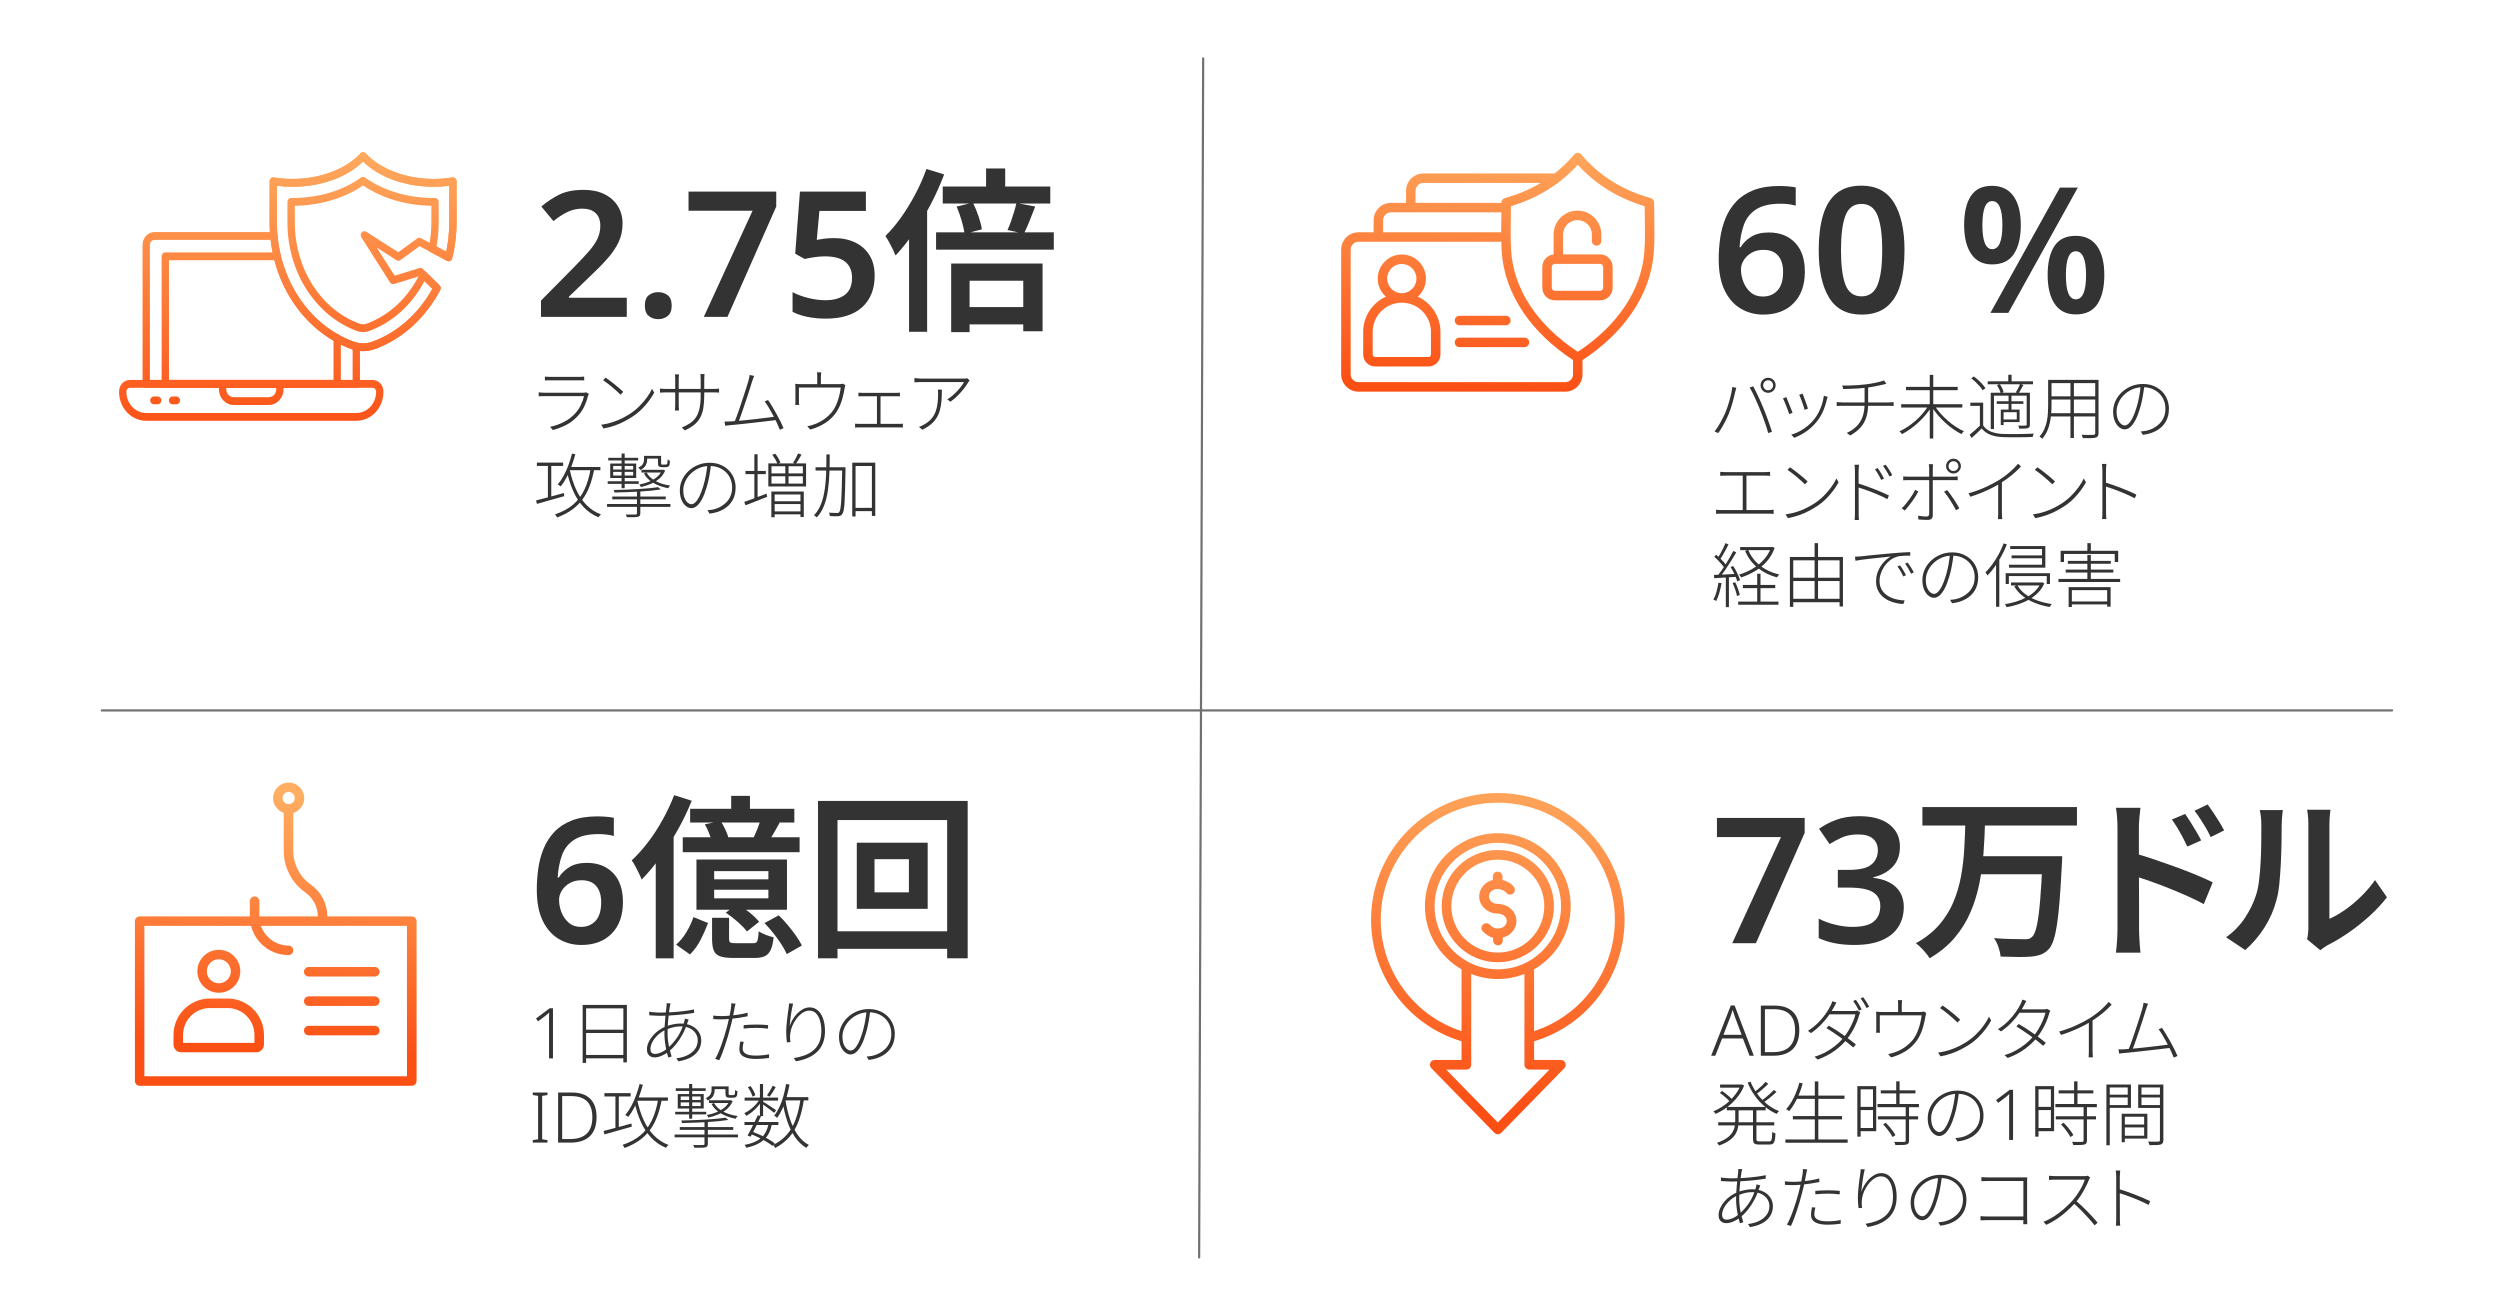 <?xml version="1.0" encoding="UTF-8"?>
<svg xmlns="http://www.w3.org/2000/svg" xmlns:xlink="http://www.w3.org/1999/xlink" version="1.1" viewBox="0 0 570 300">
  <defs>
    <style>
      .cls-1 {
        fill: url(#linear-gradient-8);
      }

      .cls-2 {
        fill: url(#linear-gradient-7);
      }

      .cls-3 {
        fill: url(#linear-gradient-5);
      }

      .cls-4 {
        fill: url(#linear-gradient-6);
      }

      .cls-5 {
        fill: url(#linear-gradient-9);
      }

      .cls-6 {
        fill: url(#linear-gradient-4);
      }

      .cls-7 {
        fill: url(#linear-gradient-3);
      }

      .cls-8 {
        fill: url(#linear-gradient-2);
      }

      .cls-9 {
        fill: url(#linear-gradient);
      }

      .cls-10 {
        isolation: isolate;
      }

      .cls-11 {
        fill: none;
        stroke: #707070;
        stroke-linecap: round;
        stroke-width: .5px;
      }

      .cls-12 {
        fill: url(#linear-gradient-10);
      }

      .cls-13 {
        fill: url(#linear-gradient-11);
      }

      .cls-14 {
        fill: url(#linear-gradient-12);
      }

      .cls-15 {
        fill: url(#linear-gradient-13);
      }

      .cls-16 {
        fill: url(#linear-gradient-19);
      }

      .cls-17 {
        fill: url(#linear-gradient-14);
      }

      .cls-18 {
        fill: url(#linear-gradient-15);
      }

      .cls-19 {
        fill: url(#linear-gradient-16);
      }

      .cls-20 {
        fill: url(#linear-gradient-17);
      }

      .cls-21 {
        fill: url(#linear-gradient-18);
      }

      .cls-22 {
        fill: url(#linear-gradient-20);
        fill-rule: evenodd;
      }

      .cls-23 {
        fill: #333;
      }
    </style>
    <linearGradient id="linear-gradient" x1="57.287" y1="31.752" x2="57.287" y2="99.035" gradientUnits="userSpaceOnUse">
      <stop offset="0" stop-color="#ffae62"/>
      <stop offset="1" stop-color="#fb4f14"/>
    </linearGradient>
    <linearGradient id="linear-gradient-2" x1="57.282" y1="31.752" x2="57.282" y2="99.035" xlink:href="#linear-gradient"/>
    <linearGradient id="linear-gradient-3" x1="57.285" y1="31.752" x2="57.285" y2="99.035" xlink:href="#linear-gradient"/>
    <linearGradient id="linear-gradient-4" x1="57.286" y1="31.752" x2="57.286" y2="99.035" xlink:href="#linear-gradient"/>
    <linearGradient id="linear-gradient-5" x1="35.515" y1="31.752" x2="35.515" y2="99.035" xlink:href="#linear-gradient"/>
    <linearGradient id="linear-gradient-6" x1="39.779" y1="31.752" x2="39.779" y2="99.035" xlink:href="#linear-gradient"/>
    <linearGradient id="linear-gradient-7" x1="82.783" y1="31.752" x2="82.783" y2="99.035" xlink:href="#linear-gradient"/>
    <linearGradient id="linear-gradient-8" x1="82.782" y1="31.752" x2="82.782" y2="99.035" xlink:href="#linear-gradient"/>
    <linearGradient id="linear-gradient-9" x1="66.198" y1="180.83" x2="62.102" y2="239.199" xlink:href="#linear-gradient"/>
    <linearGradient id="linear-gradient-10" x1="53.872" y1="179.965" x2="49.776" y2="238.334" xlink:href="#linear-gradient"/>
    <linearGradient id="linear-gradient-11" x1="52.809" y1="179.891" x2="48.713" y2="238.26" xlink:href="#linear-gradient"/>
    <linearGradient id="linear-gradient-12" x1="80.71" y1="181.849" x2="76.614" y2="240.218" xlink:href="#linear-gradient"/>
    <linearGradient id="linear-gradient-13" x1="81.178" y1="181.881" x2="77.082" y2="240.251" xlink:href="#linear-gradient"/>
    <linearGradient id="linear-gradient-14" x1="81.647" y1="181.914" x2="77.55" y2="240.284" xlink:href="#linear-gradient"/>
    <linearGradient id="linear-gradient-15" x1="65.898" y1="180.809" x2="61.802" y2="239.178" xlink:href="#linear-gradient"/>
    <linearGradient id="linear-gradient-16" x1="64.049" y1="180.679" x2="59.952" y2="239.049" xlink:href="#linear-gradient"/>
    <linearGradient id="linear-gradient-17" x1="70.769" y1="181.151" x2="66.673" y2="239.52" xlink:href="#linear-gradient"/>
    <linearGradient id="linear-gradient-18" x1="343.692" y1="172.491" x2="338.958" y2="252.962" xlink:href="#linear-gradient"/>
    <linearGradient id="linear-gradient-19" x1="343.545" y1="172.482" x2="338.811" y2="252.953" xlink:href="#linear-gradient"/>
    <linearGradient id="linear-gradient-20" x1="343.103" y1="29.202" x2="339.55" y2="88.709" xlink:href="#linear-gradient"/>
  </defs>
  <!-- Generator: Adobe Illustrator 28.6.0, SVG Export Plug-In . SVG Version: 1.2.0 Build 709)  -->
  <g>
    <g id="OUTLINED">
      <g id="In_AI_spending_By_2028" class="cls-10">
        <g class="cls-10">
          <path class="cls-23" d="M134.266,89.814c-.032.054-.064.115-.096.185-.032.069-.059.13-.08.184-.181.789-.461,1.592-.84,2.408-.379.815-.867,1.549-1.464,2.2-.854.928-1.768,1.635-2.744,2.119-.976.486-1.971.867-2.984,1.145l-.64-.736c1.088-.224,2.128-.589,3.12-1.096.992-.507,1.845-1.145,2.56-1.912.522-.555.96-1.194,1.312-1.92s.603-1.419.752-2.08h-8.96c-.182,0-.392.003-.632.008-.24.006-.488.019-.744.04v-.912c.266.032.514.057.744.072s.44.024.632.024h8.736c.139,0,.274-.009.408-.024.133-.016.237-.04.312-.072l.608.368ZM124.234,85.862c.203.021.408.038.616.048.208.011.435.017.68.017h6.384c.245,0,.475-.006.688-.017.213-.01.411-.026.592-.048v.88c-.181-.021-.378-.031-.592-.031h-7.072c-.234,0-.459.002-.672.008-.213.005-.421.014-.624.023v-.88Z"/>
          <path class="cls-23" d="M137.066,96.854c.992-.149,1.888-.357,2.688-.624.8-.267,1.52-.565,2.16-.895.64-.331,1.21-.656,1.712-.977.768-.501,1.48-1.077,2.136-1.728.656-.65,1.232-1.32,1.728-2.008.496-.689.888-1.342,1.176-1.961l.496.864c-.331.619-.744,1.259-1.24,1.92-.496.662-1.059,1.302-1.688,1.92-.629.619-1.339,1.185-2.128,1.696-.523.331-1.104.667-1.744,1.008-.64.342-1.35.651-2.128.929-.779.277-1.653.512-2.624.703l-.544-.848ZM138.074,86.102c.288.192.619.427.992.704.373.277.752.573,1.136.888.384.315.747.616,1.088.904.341.288.613.539.816.752l-.624.64c-.192-.202-.451-.45-.776-.743-.326-.294-.678-.601-1.056-.921-.379-.319-.755-.624-1.128-.911-.373-.288-.71-.528-1.008-.721l.56-.592Z"/>
          <path class="cls-23" d="M150.474,88.598c.021,0,.115.008.28.024.165.016.365.029.6.039.235.012.448.017.64.017h10.672c.31,0,.589-.011.84-.032.251-.021.397-.037.44-.048v.912c-.032,0-.176-.008-.432-.024-.256-.016-.539-.023-.848-.023h-10.672c-.203,0-.419.005-.648.016-.23.011-.427.019-.592.024-.166.005-.259.008-.28.008v-.912ZM154.81,85.366c0,.021-.011.128-.032.32-.021.192-.032.411-.032.656v5.952c0,.171.005.354.016.552.01.197.021.368.032.512.011.144.016.227.016.248h-.928c0-.021.005-.102.016-.24.011-.138.021-.306.032-.504.01-.197.016-.386.016-.567v-5.936c0-.139-.006-.304-.016-.496-.011-.191-.027-.357-.048-.496h.928ZM160.57,90.039c0,1.109-.067,2.082-.2,2.92-.133.837-.363,1.567-.688,2.191-.326.624-.776,1.176-1.352,1.656-.576.479-1.307.923-2.192,1.328l-.688-.656c.693-.288,1.309-.608,1.848-.96.538-.352.989-.795,1.352-1.328.362-.533.637-1.205.824-2.016s.28-1.813.28-3.008v-3.681c0-.309-.011-.578-.032-.808-.021-.23-.032-.36-.032-.393h.944c0,.032-.011.163-.032.393s-.032.499-.032.808v3.553Z"/>
          <path class="cls-23" d="M166.539,96.086c.384-.021.861-.057,1.432-.104.571-.048,1.19-.103,1.856-.168.666-.064,1.341-.136,2.024-.216.682-.08,1.346-.157,1.992-.232.645-.074,1.232-.146,1.76-.216.528-.069.952-.125,1.272-.168l.288.769c-.352.042-.806.099-1.36.168s-1.16.142-1.816.216c-.656.074-1.336.151-2.04.231-.704.08-1.392.158-2.064.232-.672.075-1.294.142-1.864.2-.571.059-1.048.103-1.432.136-.203.011-.403.029-.6.056-.197.027-.408.057-.632.088l-.16-.96c.224.011.451.011.68,0,.229-.01.45-.021.664-.031ZM171.946,85.702c-.064.171-.133.35-.208.536-.075.188-.166.446-.272.776-.075.256-.186.624-.336,1.103-.149.48-.323,1.022-.52,1.624-.197.604-.405,1.23-.624,1.881-.219.65-.432,1.279-.64,1.888-.208.607-.398,1.149-.568,1.624s-.315.846-.432,1.112l-.912.031c.128-.288.285-.68.472-1.176s.387-1.053.6-1.672c.213-.618.427-1.259.64-1.92s.421-1.296.624-1.904c.203-.607.376-1.154.52-1.64s.258-.856.344-1.112c.085-.362.149-.635.192-.815.043-.182.069-.363.08-.545l1.04.208ZM175.099,91.19c.277.384.586.861.928,1.433.341.57.685,1.165,1.032,1.783.346.619.658,1.208.936,1.769.277.56.496,1.037.656,1.432l-.848.384c-.149-.395-.357-.882-.624-1.464-.267-.581-.562-1.181-.888-1.8-.326-.618-.659-1.211-1-1.776-.342-.565-.656-1.034-.944-1.407l.752-.352Z"/>
          <path class="cls-23" d="M192.747,87.831c-.032.085-.067.199-.104.344-.038.144-.067.291-.088.44-.043.288-.107.633-.192,1.032-.085.4-.192.83-.32,1.288-.128.459-.285.915-.472,1.368-.187.453-.398.877-.632,1.272-.384.651-.869,1.257-1.456,1.816-.586.56-1.277,1.056-2.072,1.488-.795.432-1.688.786-2.68,1.063l-.672-.752c.213-.032.432-.08.656-.144.224-.065.437-.128.64-.192.597-.181,1.195-.442,1.792-.784.597-.341,1.155-.746,1.672-1.216.517-.469.946-.976,1.288-1.52.31-.491.573-1.038.792-1.641s.395-1.2.528-1.792c.133-.592.221-1.106.264-1.544h-9.536v3.152c0,.128.005.272.016.432s.027.288.048.384h-.912c.021-.106.035-.242.04-.407.005-.166.008-.307.008-.425v-2.832c0-.159-.002-.349-.008-.567s-.019-.413-.04-.584c.203.021.421.04.656.056.235.017.485.024.752.024h8.512c.277,0,.485-.014.624-.04s.251-.051.336-.072l.56.352ZM187.243,84.886c-.021.191-.04.382-.056.568s-.024.344-.024.472v2.048h-.832v-2.048c0-.128-.003-.285-.008-.472-.006-.186-.024-.377-.056-.568h.976Z"/>
          <path class="cls-23" d="M194.955,96.598c.181.011.362.021.544.032.181.011.352.016.512.016h8.848c.181,0,.354-.005.52-.016s.323-.021.472-.032v.88c-.149-.011-.32-.019-.512-.023-.192-.006-.352-.009-.48-.009h-8.848c-.16,0-.328.003-.504.009-.176.005-.36.013-.552.023v-.88ZM195.723,89.526c.17.011.357.021.56.032.202.011.346.016.432.016h7.408c.203,0,.392-.005.568-.016.176-.011.338-.021.488-.032v.849c-.15-.021-.318-.032-.504-.032h-8.4c-.208,0-.392.011-.552.032v-.849ZM199.946,97.078v-7.056h.816v7.056h-.816Z"/>
          <path class="cls-23" d="M221.083,86.758c-.054.054-.109.117-.168.191-.059.075-.115.149-.168.225-.182.33-.47.757-.864,1.28-.395.522-.861,1.063-1.4,1.623-.539.56-1.139,1.07-1.8,1.528l-.704-.576c.395-.213.787-.487,1.176-.823.39-.337.757-.689,1.104-1.057s.653-.731.92-1.088c.266-.357.474-.675.624-.952h-9.568c-.288,0-.582.006-.88.017-.299.011-.587.026-.864.048v-.977c.256.032.538.061.848.088.31.027.608.04.896.04h9.52c.075,0,.163-.002.264-.008.101-.005.203-.016.304-.032.101-.016.178-.028.232-.039l.528.512ZM214.747,88.838c0,.906-.03,1.744-.088,2.512-.059.768-.176,1.478-.352,2.128-.176.65-.43,1.245-.76,1.784s-.763,1.032-1.296,1.48c-.534.448-1.19.859-1.968,1.232l-.768-.64c.202-.054.424-.139.664-.257.24-.117.45-.234.632-.352.683-.395,1.229-.848,1.64-1.36.41-.512.717-1.066.92-1.664.203-.597.338-1.224.408-1.88.069-.655.104-1.319.104-1.991,0-.16-.002-.32-.008-.48s-.019-.33-.04-.512h.912Z"/>
          <path class="cls-23" d="M122.218,114.102c.522-.139,1.125-.296,1.808-.472s1.414-.37,2.192-.584c.779-.213,1.562-.427,2.352-.64l.08.72c-1.109.31-2.216.621-3.32.935-1.104.315-2.072.59-2.904.824l-.208-.784ZM122.41,105.478h5.984v.752h-5.984v-.752ZM124.922,105.798h.768v7.92h-.768v-7.92ZM134.682,106.823l.8.144c-.277,1.482-.64,2.803-1.088,3.96-.448,1.157-1.008,2.179-1.68,3.064-.672.885-1.475,1.653-2.408,2.304-.934.65-2.035,1.216-3.304,1.696-.011-.075-.045-.155-.104-.24-.059-.086-.118-.174-.176-.265-.059-.09-.115-.162-.168-.216,1.653-.555,3.018-1.288,4.096-2.2,1.077-.911,1.938-2.045,2.584-3.399s1.128-2.971,1.448-4.848ZM130.426,103.415l.752.144c-.256.949-.552,1.875-.888,2.776s-.71,1.741-1.12,2.519c-.411.779-.851,1.462-1.32,2.048-.043-.042-.107-.09-.192-.144-.086-.054-.171-.106-.256-.16-.085-.053-.166-.096-.24-.128.49-.576.939-1.237,1.344-1.984.405-.746.768-1.552,1.088-2.416.32-.863.598-1.749.832-2.655ZM129.93,107.207c.341,1.6.816,3.069,1.424,4.408.608,1.338,1.378,2.495,2.312,3.472.933.976,2.05,1.709,3.352,2.2-.064.053-.131.12-.2.199-.069.08-.136.157-.2.232-.064.074-.123.149-.176.224-1.312-.544-2.443-1.325-3.392-2.344s-1.733-2.227-2.352-3.624-1.109-2.938-1.472-4.624l.704-.144ZM129.658,106.47h7.232v.736h-7.232v-.736Z"/>
          <path class="cls-23" d="M138.41,114.918h14.448v.64h-14.448v-.64ZM138.554,109.734h7.072v.593h-7.072v-.593ZM138.682,104.374h6.816v.607h-6.816v-.607ZM139.13,105.686h5.92v3.296h-5.92v-3.296ZM139.594,113.207h12.192v.64h-12.192v-.64ZM139.802,106.23v.816h4.56v-.816h-4.56ZM139.802,107.59v.832h4.56v-.832h-4.56ZM150.01,111.062l.656.528c-.662.106-1.414.203-2.256.288-.843.085-1.731.154-2.664.208-.934.054-1.883.096-2.848.128s-1.896.059-2.792.08c-.011-.085-.035-.185-.072-.296-.038-.112-.072-.205-.104-.28.885-.021,1.802-.048,2.752-.08.949-.032,1.877-.074,2.784-.128.907-.053,1.752-.117,2.536-.192.784-.074,1.453-.159,2.008-.256ZM141.722,103.398h.704v7.904h-.704v-7.904ZM145.226,111.751h.768v5.248c0,.256-.038.442-.112.56s-.219.208-.432.273c-.192.053-.491.082-.896.088-.406.005-.95.008-1.632.008-.021-.086-.056-.186-.104-.304-.048-.118-.099-.225-.152-.32.352,0,.68.003.984.008.304.006.568.006.792,0,.224-.005.378-.008.464-.008.118,0,.2-.021.248-.064.048-.043.072-.118.072-.225v-5.264ZM146.842,103.942h.704v.929c0,.384-.102.781-.304,1.191-.203.411-.619.782-1.248,1.112-.032-.065-.078-.133-.136-.208-.059-.074-.12-.144-.184-.208s-.123-.106-.176-.128c.565-.267.931-.558,1.096-.872.166-.315.248-.621.248-.92v-.896ZM150.938,107.11h.16l.128-.031.432.208c-.299.715-.734,1.319-1.304,1.815-.571.496-1.224.901-1.96,1.216-.736.315-1.494.558-2.272.729-.032-.085-.083-.185-.152-.296-.07-.112-.142-.205-.216-.28.725-.128,1.438-.33,2.136-.608.698-.276,1.317-.634,1.856-1.071.539-.438.936-.955,1.192-1.552v-.129ZM146.25,107.11h4.896v.624h-4.896v-.624ZM147.418,107.751c.438.789,1.133,1.438,2.088,1.943.955.507,2.051.841,3.288,1-.085.075-.168.171-.248.288-.08.118-.142.23-.184.336-1.28-.234-2.408-.637-3.384-1.208-.976-.57-1.699-1.298-2.168-2.184l.608-.176ZM147.242,103.942h3.12v.624h-3.12v-.624ZM150.01,103.942h.72v1.536c0,.235.021.368.064.4s.133.048.272.048h.528c.075,0,.146-.005.216-.016.069-.011.12-.021.152-.032.085-.011.144-.08.176-.208.021-.085.037-.205.048-.36.01-.154.016-.338.016-.552.064.065.146.12.248.168.101.048.2.088.296.12-.011.203-.027.411-.048.624-.021.214-.053.357-.096.432-.075.171-.192.283-.352.336-.064.032-.155.054-.272.065-.118.011-.23.016-.336.016h-.704c-.118,0-.24-.013-.368-.04-.128-.026-.24-.071-.336-.136-.085-.085-.144-.192-.176-.32-.032-.128-.048-.346-.048-.655v-1.425Z"/>
          <path class="cls-23" d="M162.122,105.862c-.096.832-.224,1.702-.384,2.608-.16.907-.363,1.76-.608,2.561-.32,1.099-.669,2.005-1.048,2.72-.379.715-.773,1.245-1.184,1.592s-.84.519-1.288.519c-.395,0-.795-.157-1.2-.472-.406-.315-.742-.773-1.008-1.376-.267-.603-.4-1.336-.4-2.2,0-.842.173-1.643.52-2.399.347-.758.832-1.43,1.456-2.017.624-.586,1.347-1.048,2.168-1.384s1.701-.504,2.64-.504c.906,0,1.723.149,2.448.448.726.299,1.35.707,1.872,1.224.522.518.923,1.12,1.2,1.809.277.688.416,1.416.416,2.184,0,1.12-.243,2.099-.728,2.936-.485.838-1.173,1.51-2.064,2.017s-1.944.834-3.16.983l-.464-.783c.224-.011.453-.032.688-.065.234-.032.437-.064.608-.096.512-.106,1.022-.291,1.528-.552.507-.262.971-.595,1.392-1s.76-.896,1.016-1.473.384-1.242.384-2c0-.661-.115-1.285-.344-1.872-.23-.586-.565-1.103-1.008-1.552-.443-.448-.982-.806-1.616-1.072-.635-.267-1.357-.399-2.168-.399-.896,0-1.712.165-2.448.496-.736.33-1.371.765-1.904,1.304-.534.539-.941,1.134-1.224,1.784s-.424,1.29-.424,1.92c0,.746.101,1.357.304,1.832.202.475.448.824.736,1.048s.565.336.832.336.549-.133.848-.4c.298-.267.605-.704.92-1.312.315-.608.621-1.413.92-2.416.234-.778.432-1.598.592-2.456.16-.858.277-1.698.352-2.521h.832Z"/>
          <path class="cls-23" d="M169.69,114.438c.426-.149.915-.325,1.464-.527.549-.203,1.133-.422,1.752-.656s1.243-.47,1.872-.704l.144.72c-.875.342-1.744.683-2.608,1.024-.864.342-1.643.645-2.336.912l-.288-.769ZM169.962,107.367h4.64v.735h-4.64v-.735ZM171.994,103.575h.736v10.319h-.736v-10.319ZM175.178,105.655h8.608v5.264h-8.608v-5.264ZM175.866,112.07h7.392v5.824h-.752v-5.151h-5.888v5.199h-.752v-5.872ZM175.898,106.31v1.632h7.152v-1.632h-7.152ZM175.898,108.582v1.68h7.152v-1.68h-7.152ZM176.09,103.686l.672-.239c.245.298.477.64.696,1.023.218.384.381.71.488.977l-.688.319c-.096-.288-.256-.624-.48-1.008s-.454-.741-.688-1.072ZM176.234,114.294h6.64v.64h-6.64v-.64ZM176.234,116.598h6.64v.672h-6.64v-.672ZM179.05,106.022h.736v4.544h-.736v-4.544ZM181.962,103.382l.784.273c-.203.362-.418.735-.648,1.119-.23.385-.445.71-.648.977l-.624-.24c.203-.288.411-.637.624-1.048.213-.41.384-.77.512-1.08Z"/>
          <path class="cls-23" d="M188.426,103.606h.752c0,1.419-.024,2.824-.072,4.217-.048,1.392-.163,2.72-.344,3.983-.182,1.264-.472,2.419-.872,3.464-.4,1.046-.958,1.947-1.672,2.704-.043-.064-.102-.125-.176-.184-.075-.059-.152-.115-.232-.168-.08-.054-.157-.097-.232-.128.555-.565,1.011-1.232,1.368-2,.357-.769.637-1.61.84-2.528.203-.917.35-1.891.44-2.92.091-1.029.146-2.088.169-3.176.021-1.088.032-2.177.032-3.265ZM185.946,106.535h6.304v.752h-6.304v-.752ZM192.026,106.535h.752v.464c-.032,1.813-.064,3.336-.096,4.567-.032,1.232-.072,2.235-.12,3.009-.048.773-.115,1.362-.2,1.768s-.192.689-.32.848c-.118.182-.248.307-.392.376s-.328.115-.552.137c-.213.01-.493.013-.84.008-.347-.006-.696-.024-1.048-.056-.011-.118-.032-.248-.064-.393-.032-.144-.085-.27-.16-.376.416.032.794.051,1.136.056.341.006.582.009.72.009.117.01.219,0,.304-.032.085-.032.16-.096.224-.192.096-.128.179-.389.248-.784.069-.395.131-.976.184-1.743.053-.769.096-1.763.128-2.984.032-1.222.064-2.712.096-4.472v-.208ZM194.314,105.495h5.248v12.144h-.768v-11.392h-3.728v11.504h-.752v-12.256ZM194.666,115.798h4.496v.736h-4.496v-.736Z"/>
        </g>
      </g>
      <g id="_1T" class="cls-10">
        <g class="cls-10">
          <path class="cls-23" d="M142.906,72.249h-19.56v-3.72l7.28-7.36c1.44-1.466,2.62-2.72,3.54-3.76s1.6-2.021,2.04-2.94.66-1.913.66-2.979c0-1.307-.367-2.286-1.1-2.94-.734-.653-1.727-.98-2.98-.98-1.2,0-2.32.246-3.36.739-1.04.494-2.12,1.194-3.24,2.101l-2.76-3.32c1.173-1.013,2.5-1.899,3.98-2.66,1.48-.76,3.367-1.14,5.66-1.14,1.84,0,3.42.327,4.74.98,1.32.654,2.34,1.56,3.06,2.721.72,1.16,1.08,2.486,1.08,3.979,0,1.547-.307,2.967-.92,4.261-.614,1.293-1.5,2.586-2.66,3.88-1.16,1.293-2.54,2.687-4.14,4.18l-4.52,4.36v.239h13.2v4.36Z"/>
          <path class="cls-23" d="M147.026,69.689c0-1.12.3-1.913.9-2.381.6-.466,1.313-.699,2.14-.699.826,0,1.546.233,2.16.699.613.468.92,1.261.92,2.381,0,1.094-.307,1.88-.92,2.359-.614.48-1.334.72-2.16.72-.827,0-1.54-.239-2.14-.72-.6-.479-.9-1.266-.9-2.359Z"/>
          <path class="cls-23" d="M160.465,72.249l11.12-24.2h-14.6v-4.359h20v3.399l-11.12,25.16h-5.4Z"/>
          <path class="cls-23" d="M190.185,54.289c1.813,0,3.413.334,4.8,1,1.386.667,2.473,1.634,3.26,2.9.786,1.267,1.18,2.819,1.18,4.659,0,3.067-.954,5.467-2.86,7.2-1.907,1.734-4.66,2.601-8.26,2.601-1.494,0-2.9-.134-4.22-.4s-2.447-.653-3.38-1.16v-4.479c.986.533,2.166.974,3.54,1.319,1.373.348,2.686.52,3.94.52,1.893,0,3.38-.413,4.46-1.24,1.08-.826,1.62-2.12,1.62-3.88,0-1.573-.507-2.78-1.52-3.62-1.014-.84-2.587-1.26-4.72-1.26-.774,0-1.587.066-2.44.2-.854.134-1.56.267-2.12.399l-2.16-1.2,1.08-14.159h15.04v4.399h-10.6l-.6,6.601c.453-.08.993-.167,1.62-.261.626-.093,1.406-.14,2.34-.14Z"/>
          <path class="cls-23" d="M211.225,38.529l4.04,1.239c-.854,2.268-1.867,4.527-3.04,6.78-1.173,2.254-2.447,4.387-3.82,6.4-1.373,2.014-2.78,3.78-4.22,5.3-.133-.347-.334-.8-.6-1.36-.267-.56-.56-1.126-.88-1.699-.32-.573-.6-1.033-.84-1.381,1.253-1.226,2.46-2.659,3.62-4.3,1.16-1.64,2.233-3.393,3.22-5.26.986-1.866,1.827-3.773,2.52-5.72ZM207.265,49.369l4.08-4.08.04.04v30.32h-4.12v-26.28ZM213.425,52.968h26.84v3.96h-26.84v-3.96ZM214.945,42.529h24.52v3.88h-24.52v-3.88ZM216.865,60.088h20.84v15.44h-4.4v-11.521h-12.24v11.721h-4.2v-15.641ZM218.105,47.088l3.72-.88c.48.96.913,2.014,1.3,3.16.386,1.147.633,2.12.74,2.92l-3.96,1.04c-.08-.8-.294-1.793-.64-2.981-.347-1.185-.733-2.272-1.16-3.26ZM219.025,70.008h16.2v3.96h-16.2v-3.96ZM224.825,38.409h4.36v6.16h-4.36v-6.16ZM231.745,46.289l4.28.8c-.427,1.12-.86,2.227-1.3,3.32-.44,1.094-.86,2.04-1.26,2.84l-3.76-.8c.267-.56.526-1.2.78-1.92.253-.721.493-1.453.72-2.2.227-.746.406-1.427.54-2.04Z"/>
        </g>
      </g>
      <g id="Struggle_with_AI_adoption" class="cls-10">
        <g class="cls-10">
          <path class="cls-23" d="M398.897,240.705l-1.52-3.936h-4.736l-1.552,3.936h-.944l4.48-11.456h.864l4.384,11.456h-.976ZM397.089,235.938l-1.536-4.129c-.043-.148-.118-.384-.224-.703-.107-.32-.203-.603-.288-.849-.085.277-.176.558-.272.84-.096.283-.176.526-.24.729l-1.584,4.112h4.144Z"/>
          <path class="cls-23" d="M410.241,234.881c0,1.92-.507,3.371-1.52,4.353-1.014.981-2.491,1.472-4.432,1.472h-2.816v-11.424h3.168c1.813,0,3.2.477,4.16,1.432.96.955,1.44,2.344,1.44,4.168ZM409.281,234.913c0-3.211-1.605-4.816-4.816-4.816h-2.064v9.792h1.824c3.371,0,5.056-1.658,5.056-4.976Z"/>
          <path class="cls-23" d="M418.705,228.577c-.096.171-.195.352-.296.544-.101.192-.19.357-.264.496-.299.544-.685,1.16-1.16,1.848-.475.689-1.048,1.384-1.72,2.088-.672.704-1.462,1.371-2.368,2l-.688-.527c.906-.576,1.704-1.214,2.392-1.912s1.261-1.387,1.72-2.064c.459-.677.805-1.267,1.04-1.768.064-.106.139-.262.224-.464.085-.203.144-.385.176-.544l.944.304ZM424.145,230.801c-.054.097-.104.214-.152.352-.048.139-.088.251-.12.336-.149.576-.363,1.187-.64,1.832s-.606,1.291-.984,1.935c-.379.645-.803,1.256-1.272,1.832-.704.864-1.595,1.691-2.672,2.481-1.077.789-2.368,1.461-3.872,2.016l-.72-.656c.917-.267,1.784-.624,2.6-1.071.816-.448,1.56-.949,2.232-1.504s1.253-1.131,1.744-1.728c.448-.533.853-1.112,1.216-1.736.362-.624.677-1.248.944-1.872.267-.623.464-1.208.592-1.752h-6.224l.368-.752h5.408c.192,0,.357-.01.496-.031s.256-.054.352-.097l.704.416ZM416.961,233.841c.522.31,1.061.641,1.616.992.555.352,1.102.72,1.64,1.105.539.384,1.059.76,1.56,1.128.501.367.955.723,1.36,1.063l-.592.689c-.384-.331-.821-.69-1.312-1.08s-1.011-.778-1.56-1.168-1.102-.77-1.656-1.145c-.555-.373-1.088-.714-1.6-1.023l.544-.56ZM423.137,227.953c.139.182.288.4.448.656s.317.518.472.784c.154.267.29.517.408.752l-.624.287c-.149-.319-.352-.692-.608-1.119s-.491-.79-.704-1.089l.608-.272ZM424.801,227.361c.149.191.31.419.48.68.17.262.336.522.496.784s.293.499.4.712l-.624.288c-.17-.362-.378-.744-.624-1.145-.245-.399-.485-.749-.72-1.048l.592-.272Z"/>
          <path class="cls-23" d="M439.185,230.977c-.032.085-.067.199-.104.344-.038.144-.067.291-.088.44-.043.288-.107.633-.192,1.032-.085.4-.192.83-.32,1.288-.128.459-.285.915-.472,1.368-.187.453-.398.877-.632,1.272-.384.651-.869,1.257-1.456,1.816-.586.56-1.277,1.056-2.072,1.488-.795.432-1.688.786-2.68,1.063l-.672-.752c.213-.032.432-.08.656-.144.224-.065.437-.128.64-.192.597-.181,1.195-.442,1.792-.784.597-.341,1.155-.746,1.672-1.216.517-.469.946-.976,1.288-1.52.31-.491.573-1.038.792-1.641s.395-1.2.528-1.792c.133-.592.221-1.106.264-1.544h-9.536v3.152c0,.128.005.272.016.432s.027.288.048.384h-.912c.021-.106.035-.242.04-.407.005-.166.008-.307.008-.425v-2.832c0-.159-.002-.349-.008-.567s-.019-.413-.04-.584c.203.021.421.04.656.056.235.017.485.024.752.024h8.512c.277,0,.485-.014.624-.04s.251-.051.336-.072l.56.352ZM433.681,228.033c-.021.191-.04.382-.056.568s-.024.344-.024.472v2.048h-.832v-2.048c0-.128-.003-.285-.008-.472-.006-.186-.024-.377-.056-.568h.976Z"/>
          <path class="cls-23" d="M441.889,240.001c.992-.149,1.888-.357,2.688-.624.8-.267,1.52-.565,2.16-.895.64-.331,1.21-.656,1.712-.977.768-.501,1.48-1.077,2.136-1.728.656-.65,1.232-1.32,1.728-2.008.496-.689.888-1.342,1.176-1.961l.496.864c-.331.619-.744,1.259-1.24,1.92-.496.662-1.059,1.302-1.688,1.92-.629.619-1.339,1.185-2.128,1.696-.523.331-1.104.667-1.744,1.008-.64.342-1.35.651-2.128.929-.779.277-1.653.512-2.624.703l-.544-.848ZM442.897,229.249c.288.192.619.427.992.704.373.277.752.573,1.136.888.384.315.747.616,1.088.904.341.288.613.539.816.752l-.624.64c-.192-.202-.451-.45-.776-.743-.326-.294-.678-.601-1.056-.921-.379-.319-.755-.624-1.128-.911-.373-.288-.71-.528-1.008-.721l.56-.592Z"/>
          <path class="cls-23" d="M462.017,228.209c-.096.171-.195.352-.296.544-.102.192-.184.357-.248.496-.299.544-.685,1.16-1.16,1.848-.475.689-1.05,1.385-1.728,2.089-.678.703-1.464,1.365-2.36,1.983l-.688-.528c.907-.565,1.701-1.197,2.384-1.895.682-.698,1.256-1.387,1.72-2.064.464-.677.814-1.266,1.048-1.768.064-.106.136-.262.216-.464.08-.203.136-.384.168-.544l.944.304ZM467.473,230.433c-.053.086-.104.2-.152.345-.048.144-.088.253-.12.328-.149.575-.363,1.19-.64,1.84s-.606,1.299-.984,1.943c-.379.645-.803,1.257-1.272,1.832-.704.854-1.595,1.678-2.672,2.473-1.078.795-2.368,1.469-3.872,2.023l-.736-.655c.928-.267,1.797-.624,2.608-1.072.81-.448,1.554-.949,2.232-1.504.677-.555,1.261-1.131,1.752-1.728.448-.533.854-1.111,1.216-1.735.363-.624.677-1.251.944-1.881.267-.629.464-1.21.592-1.743h-6.24l.384-.769h5.392c.203,0,.371-.008.504-.023.133-.017.248-.046.344-.089l.72.416ZM460.273,233.473c.533.299,1.074.627,1.624.984.549.357,1.096.729,1.64,1.112s1.064.76,1.56,1.128.947.723,1.352,1.063l-.592.689c-.373-.331-.806-.69-1.296-1.08s-1.013-.778-1.568-1.168-1.109-.77-1.664-1.145c-.555-.373-1.088-.72-1.6-1.04l.544-.544Z"/>
          <path class="cls-23" d="M469.489,235.185c1.355-.374,2.637-.838,3.848-1.393,1.21-.555,2.253-1.103,3.128-1.647.576-.363,1.117-.741,1.624-1.137.506-.395.986-.808,1.44-1.239.453-.433.872-.878,1.256-1.337l.672.624c-.438.47-.898.923-1.384,1.36s-1.005.861-1.56,1.272c-.555.41-1.142.814-1.76,1.208-.576.362-1.23.728-1.96,1.096s-1.509.72-2.336,1.056-1.672.643-2.536.92l-.432-.783ZM476.257,232.577l.848-.336v7.36c0,.17.005.354.016.552s.021.376.032.536c.01.159.021.288.032.384h-.992c.01-.096.021-.225.032-.384.011-.16.019-.339.024-.536s.008-.382.008-.552v-7.024Z"/>
          <path class="cls-23" d="M484.353,239.233c.384-.021.861-.057,1.432-.104.571-.048,1.19-.103,1.856-.168.666-.064,1.341-.136,2.024-.216.682-.08,1.346-.157,1.992-.232.645-.074,1.232-.146,1.76-.216.528-.069.952-.125,1.272-.168l.288.769c-.352.042-.806.099-1.36.168s-1.16.142-1.816.216c-.656.074-1.336.151-2.04.231-.704.08-1.392.158-2.064.232-.672.075-1.294.142-1.864.2-.571.059-1.048.103-1.432.136-.203.011-.403.029-.6.056-.197.027-.408.057-.632.088l-.16-.96c.224.011.451.011.68,0,.229-.01.45-.021.664-.031ZM489.761,228.849c-.064.171-.133.35-.208.536-.075.188-.166.446-.272.776-.075.256-.186.624-.336,1.103-.149.48-.323,1.022-.52,1.624-.197.604-.405,1.23-.624,1.881-.219.65-.432,1.279-.64,1.888-.208.607-.398,1.149-.568,1.624s-.315.846-.432,1.112l-.912.031c.128-.288.285-.68.472-1.176s.387-1.053.6-1.672c.213-.618.427-1.259.64-1.92s.421-1.296.624-1.904c.203-.607.376-1.154.52-1.64s.258-.856.344-1.112c.085-.362.149-.635.192-.815.043-.182.069-.363.08-.545l1.04.208ZM492.914,234.337c.277.384.586.861.928,1.433.341.57.685,1.165,1.032,1.783.346.619.658,1.208.936,1.769.277.56.496,1.037.656,1.432l-.848.384c-.149-.395-.357-.882-.624-1.464-.267-.581-.562-1.181-.888-1.8-.326-.618-.659-1.211-1-1.776-.342-.565-.656-1.034-.944-1.407l.752-.352Z"/>
          <path class="cls-23" d="M396.833,247.281h.16l.16-.032.512.256c-.31.779-.699,1.499-1.168,2.16-.47.662-.998,1.27-1.584,1.824-.587.555-1.2,1.037-1.84,1.448-.64.41-1.28.755-1.92,1.032-.043-.086-.115-.19-.216-.312-.102-.122-.195-.216-.28-.28.608-.245,1.221-.562,1.84-.952.619-.389,1.208-.84,1.768-1.352s1.064-1.074,1.512-1.688c.448-.613.8-1.257,1.056-1.929v-.176ZM395.633,252.722h.768v2.735c0,.544-.048,1.08-.144,1.608-.096.528-.293,1.04-.592,1.536-.299.496-.744.96-1.336,1.392-.592.432-1.384.829-2.376,1.192-.032-.065-.078-.134-.136-.208-.059-.075-.117-.149-.176-.225-.059-.074-.12-.133-.184-.176.939-.331,1.688-.693,2.248-1.088s.979-.816,1.256-1.264c.277-.448.459-.904.544-1.368s.128-.936.128-1.416v-2.72ZM391.745,255.873h12.784v.721h-12.784v-.721ZM392.129,249.169l.512-.432c.277.182.562.392.856.632.293.24.573.475.84.704s.48.435.64.616l-.528.512c-.16-.181-.368-.392-.624-.632-.256-.24-.531-.482-.824-.729-.293-.245-.584-.469-.872-.672ZM392.177,247.281h4.912v.704h-4.912v-.704ZM393.713,252.386h8.864v.768h-8.864v-.768ZM399.121,246.625c.395.992.917,1.931,1.568,2.816.65.886,1.395,1.661,2.232,2.328.837.666,1.736,1.187,2.696,1.56-.064.054-.131.12-.2.2s-.133.157-.192.232c-.059.074-.109.144-.152.208-.96-.416-1.864-.979-2.712-1.688-.848-.709-1.603-1.53-2.264-2.464-.662-.934-1.206-1.928-1.632-2.984l.656-.208ZM399.681,252.737h.784v6.944c0,.224.043.373.128.447.085.075.282.112.592.112h2.208c.181,0,.317-.054.408-.16.091-.106.155-.315.192-.624.037-.309.066-.768.088-1.376.096.075.213.142.352.2.138.059.261.104.368.136-.021.672-.075,1.192-.16,1.56-.085.368-.219.624-.4.768-.182.144-.448.216-.8.216h-2.304c-.384,0-.68-.034-.888-.103s-.355-.197-.44-.384c-.085-.188-.128-.456-.128-.809v-6.928ZM402.545,246.673l.624.433c-.405.416-.864.843-1.376,1.28-.512.438-.981.805-1.408,1.103l-.496-.384c.288-.214.594-.462.92-.744.325-.282.643-.57.952-.864.309-.293.57-.567.784-.824ZM404.449,248.514l.592.432c-.438.427-.934.864-1.488,1.312-.555.448-1.072.838-1.552,1.168l-.48-.399c.309-.213.643-.467,1-.76.357-.294.707-.595,1.048-.904s.635-.592.88-.848Z"/>
          <path class="cls-23" d="M407.073,259.793h14.192v.752h-14.192v-.752ZM410.257,246.85l.768.176c-.224.821-.496,1.618-.816,2.392s-.672,1.494-1.056,2.16c-.384.667-.79,1.256-1.216,1.769-.054-.043-.123-.094-.208-.152s-.173-.117-.264-.176c-.09-.059-.168-.099-.232-.12.448-.49.861-1.057,1.24-1.696.378-.64.717-1.33,1.016-2.072.298-.741.554-1.501.768-2.279ZM408.769,254.465h11.216v.752h-11.216v-.752ZM409.505,249.793h11.04v.752h-11.04v-.752ZM413.777,246.561h.8v13.616h-.8v-13.616Z"/>
          <path class="cls-23" d="M423.473,247.633h.752v11.521h-.752v-11.521ZM423.857,247.633h3.92v10.273h-3.92v-.72h3.184v-8.816h-3.184v-.736ZM423.873,252.369h3.504v.72h-3.504v-.72ZM428.065,251.713h9.456v.721h-9.456v-.721ZM428.161,254.514h9.168v.703h-9.168v-.703ZM428.817,248.594h7.904v.703h-7.904v-.703ZM429.345,256.369l.608-.384c.288.288.576.6.864.935s.552.67.792,1c.24.331.424.63.552.896l-.672.432c-.128-.267-.307-.567-.536-.903-.23-.337-.483-.678-.76-1.024s-.56-.664-.848-.952ZM434.497,252.226h.768v7.792c0,.277-.043.485-.128.624-.085.138-.235.239-.448.304-.213.064-.52.102-.92.112-.4.01-.941.016-1.624.016-.011-.096-.043-.216-.096-.36-.053-.144-.117-.27-.192-.376.555.011,1.042.019,1.464.024.421.005.696.003.824-.008.139-.011.232-.038.28-.08.048-.043.072-.128.072-.256v-7.792ZM432.337,246.545h.768v5.584h-.768v-5.584Z"/>
          <path class="cls-23" d="M446.641,249.009c-.096.832-.224,1.702-.384,2.608-.16.907-.363,1.76-.608,2.561-.32,1.099-.669,2.005-1.048,2.72-.379.715-.773,1.245-1.184,1.592s-.84.519-1.288.519c-.395,0-.795-.157-1.2-.472-.406-.315-.742-.773-1.008-1.376-.267-.603-.4-1.336-.4-2.2,0-.842.173-1.643.52-2.399.347-.758.832-1.43,1.456-2.017.624-.586,1.347-1.048,2.168-1.384s1.701-.504,2.64-.504c.906,0,1.723.149,2.448.448.726.299,1.35.707,1.872,1.224.522.518.923,1.12,1.2,1.809.277.688.416,1.416.416,2.184,0,1.12-.243,2.099-.728,2.936-.485.838-1.173,1.51-2.064,2.017s-1.944.834-3.16.983l-.464-.783c.224-.011.453-.032.688-.065.234-.032.437-.064.608-.096.512-.106,1.022-.291,1.528-.552.507-.262.971-.595,1.392-1s.76-.896,1.016-1.473.384-1.242.384-2c0-.661-.115-1.285-.344-1.872-.23-.586-.565-1.103-1.008-1.552-.443-.448-.982-.806-1.616-1.072-.635-.267-1.357-.399-2.168-.399-.896,0-1.712.165-2.448.496-.736.33-1.371.765-1.904,1.304-.534.539-.941,1.134-1.224,1.784s-.424,1.29-.424,1.92c0,.746.101,1.357.304,1.832.202.475.448.824.736,1.048s.565.336.832.336.549-.133.848-.4c.298-.267.605-.704.92-1.312.315-.608.621-1.413.92-2.416.234-.778.432-1.598.592-2.456.16-.858.277-1.698.352-2.521h.832Z"/>
          <path class="cls-23" d="M458.977,259.905h-.896v-9.624c0-.293.01-.573.032-.84-.149.149-.288.277-.416.384s-.299.245-.512.416l-1.6,1.216-.48-.64,3.104-2.336h.768v11.424Z"/>
          <path class="cls-23" d="M464.033,247.633h.752v11.521h-.752v-11.521ZM464.417,247.633h3.92v10.273h-3.92v-.72h3.184v-8.816h-3.184v-.736ZM464.433,252.369h3.504v.72h-3.504v-.72ZM468.625,251.713h9.456v.721h-9.456v-.721ZM468.721,254.514h9.168v.703h-9.168v-.703ZM469.377,248.594h7.904v.703h-7.904v-.703ZM469.905,256.369l.608-.384c.288.288.576.6.864.935s.552.67.792,1c.24.331.424.63.552.896l-.672.432c-.128-.267-.307-.567-.536-.903-.23-.337-.483-.678-.76-1.024s-.56-.664-.848-.952ZM475.057,252.226h.768v7.792c0,.277-.043.485-.128.624-.085.138-.235.239-.448.304-.213.064-.52.102-.92.112-.4.01-.941.016-1.624.016-.011-.096-.043-.216-.096-.36-.053-.144-.117-.27-.192-.376.555.011,1.042.019,1.464.024.421.005.696.003.824-.008.139-.011.232-.038.28-.08.048-.043.072-.128.072-.256v-7.792ZM472.897,246.545h.768v5.584h-.768v-5.584Z"/>
          <path class="cls-23" d="M480.257,247.281h.768v13.84h-.768v-13.84ZM480.641,249.585h4.688v.641h-4.688v-.641ZM480.689,247.281h5.168v5.312h-5.168v-.641h4.432v-4.016h-4.432v-.656ZM483.745,253.938h.72v6.479h-.72v-6.479ZM484.113,253.938h5.488v5.664h-5.488v-.656h4.752v-4.336h-4.752v-.672ZM484.129,256.386h5.12v.655h-5.12v-.655ZM492.817,247.281v.656h-4.56v4.016h4.56v.656h-5.312v-5.328h5.312ZM487.985,249.585h4.816v.641h-4.816v-.641ZM492.465,247.281h.784v12.624c0,.31-.045.541-.136.696-.091.154-.248.269-.472.344-.224.074-.544.117-.96.128s-.955.016-1.616.016c-.011-.074-.032-.159-.064-.256-.032-.096-.066-.191-.104-.288-.038-.096-.078-.186-.12-.272.352.021.685.032,1,.032.315,0,.589-.003.824-.009.234-.005.4-.008.496-.008.138-.011.234-.043.288-.096.053-.054.08-.149.08-.288v-12.624Z"/>
          <path class="cls-23" d="M401.345,270.258c-.021.053-.045.117-.072.191-.027.075-.054.149-.08.225-.027.074-.056.149-.088.224-.32.992-.704,1.904-1.152,2.736-.448.832-.939,1.575-1.472,2.231-.534.656-1.094,1.219-1.68,1.688-.512.405-1.056.728-1.632.968s-1.109.36-1.6.36c-.32,0-.613-.066-.88-.2s-.475-.336-.624-.608c-.149-.272-.224-.606-.224-1,0-.544.117-1.077.352-1.6.234-.522.552-1.022.952-1.496s.858-.896,1.376-1.264c.517-.368,1.064-.67,1.64-.904.522-.202,1.085-.362,1.688-.48.602-.117,1.138-.176,1.608-.176,1.013,0,1.875.176,2.584.528.709.352,1.25.821,1.624,1.408.373.586.56,1.227.56,1.92,0,.576-.104,1.12-.312,1.632s-.526.979-.952,1.399c-.427.422-.968.779-1.624,1.072-.656.293-1.432.515-2.328.664l-.464-.704c.928-.096,1.757-.319,2.488-.672.731-.352,1.312-.815,1.744-1.392s.648-1.259.648-2.048c0-.555-.155-1.072-.464-1.553-.31-.479-.752-.866-1.328-1.16-.576-.293-1.29-.44-2.144-.44-.64,0-1.246.08-1.816.24-.571.159-1.064.33-1.48.512-.64.267-1.23.643-1.768,1.128s-.971,1.016-1.296,1.592c-.326.576-.488,1.147-.488,1.712,0,.363.09.635.272.816.181.182.432.272.752.272.405,0,.856-.103,1.352-.311.496-.208,1.01-.536,1.544-.984.789-.672,1.522-1.501,2.2-2.487.677-.987,1.208-2.185,1.592-3.593.021-.064.04-.133.056-.208.016-.074.032-.154.048-.239.016-.086.024-.16.024-.225l.864.225ZM394.817,268.657c.896,0,1.808-.029,2.736-.088.928-.059,1.824-.142,2.688-.248.864-.106,1.643-.234,2.336-.384l.016.8c-.597.096-1.224.185-1.88.265-.656.079-1.326.149-2.008.207-.683.06-1.355.104-2.016.137-.662.032-1.286.048-1.872.048-.192,0-.443-.008-.752-.024-.31-.016-.616-.031-.92-.048-.304-.016-.558-.029-.76-.04l-.032-.815c.181.031.435.064.76.096s.648.056.968.072c.32.016.565.023.736.023ZM397.233,266.562c-.021.064-.048.16-.08.288-.032.128-.059.24-.08.336-.075.416-.155.966-.24,1.647-.085.684-.155,1.425-.208,2.225-.054.8-.08,1.589-.08,2.368,0,.598.043,1.208.128,1.832s.2,1.23.344,1.815c.144.587.296,1.12.456,1.601l-.768.239c-.15-.479-.291-1.026-.424-1.64s-.243-1.253-.328-1.92c-.086-.667-.128-1.304-.128-1.912,0-.565.019-1.147.056-1.744.037-.597.083-1.181.136-1.752.053-.57.106-1.093.16-1.567s.096-.872.128-1.192c.011-.128.019-.251.024-.368.005-.117.008-.213.008-.288l.896.032Z"/>
          <path class="cls-23" d="M408.817,269.457c.544,0,1.157-.029,1.84-.088.682-.059,1.384-.144,2.104-.256.72-.111,1.4-.253,2.04-.424v.816c-.661.139-1.352.261-2.072.367-.72.107-1.419.19-2.096.248-.677.06-1.294.088-1.848.088-.32,0-.627-.005-.92-.016-.294-.011-.59-.026-.888-.048l-.032-.8c.363.043.699.071,1.008.088.309.016.597.023.864.023ZM412.049,266.625c-.053.15-.101.339-.144.568-.043.23-.08.414-.112.552-.075.406-.16.856-.256,1.353-.096.496-.206,1.014-.328,1.552-.123.539-.259,1.069-.408,1.592-.139.576-.309,1.2-.512,1.872s-.416,1.344-.64,2.017c-.224.672-.448,1.301-.672,1.888s-.443,1.088-.656,1.504l-.912-.304c.245-.416.493-.915.744-1.496s.491-1.197.72-1.849c.229-.65.445-1.304.648-1.96.203-.655.378-1.267.528-1.832.096-.362.195-.757.296-1.184.101-.427.197-.848.288-1.264.091-.416.166-.798.224-1.145s.104-.616.136-.808c.032-.182.053-.379.064-.592.01-.214.01-.395,0-.544l.992.079ZM413.905,275.329c-.075.278-.133.539-.176.784-.043.246-.064.485-.064.72,0,.203.037.398.112.584.075.188.216.36.424.52s.509.288.904.384.917.144,1.568.144c.522,0,1.045-.026,1.568-.08.522-.054,1.008-.128,1.456-.225l-.032.849c-.427.064-.896.117-1.408.16-.512.042-1.045.064-1.6.064-1.195,0-2.118-.179-2.768-.536-.651-.357-.976-.925-.976-1.704,0-.277.019-.549.056-.815.037-.267.093-.576.168-.929l.768.08ZM413.89,271.522c.405-.043.853-.074,1.344-.096s.987-.032,1.488-.032c.48,0,.957.008,1.432.023.475.017.915.051,1.32.104l-.032.8c-.416-.053-.848-.096-1.296-.128-.448-.032-.907-.048-1.376-.048-.459,0-.931.014-1.416.04s-.974.066-1.464.12v-.784Z"/>
          <path class="cls-23" d="M425.169,266.609c-.096.352-.187.758-.272,1.216-.086.459-.163.929-.232,1.408-.069.48-.128.939-.176,1.376s-.083.81-.104,1.12c.149-.47.368-.952.656-1.448.288-.496.632-.954,1.032-1.376.4-.421.845-.765,1.336-1.032.491-.266,1.008-.399,1.552-.399.682,0,1.285.222,1.808.664s.931,1.066,1.224,1.872.44,1.752.44,2.84-.166,2.032-.496,2.832-.794,1.472-1.392,2.016c-.598.544-1.296.984-2.096,1.32s-1.675.584-2.624.744l-.496-.736c.864-.128,1.672-.328,2.424-.6.752-.273,1.419-.648,2-1.128.581-.48,1.034-1.083,1.36-1.809.325-.725.488-1.6.488-2.624,0-.853-.099-1.632-.296-2.336s-.498-1.267-.904-1.688c-.406-.422-.923-.633-1.552-.633-.512,0-1.013.163-1.504.488-.491.326-.936.744-1.336,1.256-.4.513-.728,1.062-.984,1.648-.256.587-.416,1.142-.48,1.664-.054.352-.08.688-.08,1.008s.032.693.096,1.12l-.816.064c-.032-.298-.066-.658-.104-1.079-.038-.422-.056-.883-.056-1.385,0-.384.021-.815.064-1.296.043-.479.09-.968.144-1.464.053-.496.109-.96.168-1.392.058-.433.109-.781.152-1.048.032-.214.056-.414.072-.601.016-.186.035-.392.056-.616l.928.032Z"/>
          <path class="cls-23" d="M442.753,268.209c-.096.832-.224,1.702-.384,2.608-.16.907-.363,1.76-.608,2.561-.32,1.099-.669,2.005-1.048,2.72-.379.715-.773,1.245-1.184,1.592s-.84.519-1.288.519c-.395,0-.795-.157-1.2-.472-.406-.315-.742-.773-1.008-1.376-.267-.603-.4-1.336-.4-2.2,0-.842.173-1.643.52-2.399.347-.758.832-1.43,1.456-2.017.624-.586,1.347-1.048,2.168-1.384s1.701-.504,2.64-.504c.906,0,1.723.149,2.448.448.726.299,1.35.707,1.872,1.224.522.518.923,1.12,1.2,1.809.277.688.416,1.416.416,2.184,0,1.12-.243,2.099-.728,2.936-.485.838-1.173,1.51-2.064,2.017s-1.944.834-3.16.983l-.464-.783c.224-.011.453-.032.688-.065.234-.032.437-.064.608-.096.512-.106,1.022-.291,1.528-.552.507-.262.971-.595,1.392-1s.76-.896,1.016-1.473.384-1.242.384-2c0-.661-.115-1.285-.344-1.872-.23-.586-.565-1.103-1.008-1.552-.443-.448-.982-.806-1.616-1.072-.635-.267-1.357-.399-2.168-.399-.896,0-1.712.165-2.448.496-.736.33-1.371.765-1.904,1.304-.534.539-.941,1.134-1.224,1.784s-.424,1.29-.424,1.92c0,.746.101,1.357.304,1.832.202.475.448.824.736,1.048s.565.336.832.336.549-.133.848-.4c.298-.267.605-.704.92-1.312.315-.608.621-1.413.92-2.416.234-.778.432-1.598.592-2.456.16-.858.277-1.698.352-2.521h.832Z"/>
          <path class="cls-23" d="M451.554,277.281c.16.011.395.027.704.048.309.021.624.032.944.032h8.528v.832h-8.512c-.331,0-.643.006-.936.016-.293.012-.536.022-.728.032v-.96ZM451.762,268.369c.245.021.515.04.808.057.293.016.562.023.808.023h8.304c.181,0,.357-.005.528-.016-.011.171-.019.354-.024.552s-.008.376-.008.536v8.256c0,.288.008.571.024.848.016.278.024.443.024.496h-.928c.01-.053.019-.208.024-.464s.008-.522.008-.8v-8.592h-7.936c-.277,0-.579.005-.904.016-.326.011-.568.021-.728.032v-.944Z"/>
          <path class="cls-23" d="M476.562,268.481c-.043.054-.093.136-.152.248-.059.112-.104.205-.136.28-.213.533-.485,1.122-.816,1.768s-.699,1.277-1.104,1.897c-.405.618-.821,1.162-1.248,1.632-.598.65-1.24,1.282-1.928,1.895-.688.614-1.416,1.182-2.184,1.704s-1.584.977-2.448,1.36l-.64-.689c.864-.341,1.688-.765,2.472-1.272.784-.507,1.525-1.069,2.224-1.688.698-.618,1.336-1.242,1.912-1.872.373-.426.749-.917,1.128-1.472.378-.555.72-1.125,1.024-1.712s.525-1.12.664-1.6h-6.704c-.171,0-.365.005-.584.016s-.414.021-.584.032c-.171.011-.267.016-.288.016v-.944c.032,0,.133.006.304.017.17.011.362.023.576.04.213.016.405.023.576.023h6.48c.213,0,.398-.008.552-.023.154-.017.28-.04.376-.072l.528.416ZM473.313,273.762c.448.373.901.778,1.36,1.216s.91.883,1.352,1.336c.443.453.854.891,1.232,1.312.379.422.712.803,1,1.145l-.688.608c-.384-.491-.84-1.032-1.368-1.624-.528-.593-1.091-1.19-1.688-1.792-.598-.603-1.19-1.155-1.776-1.656l.576-.544Z"/>
          <path class="cls-23" d="M482.498,277.762v-9.36c0-.202-.008-.45-.024-.744-.016-.293-.045-.552-.088-.775h1.024c-.021.213-.043.472-.064.775-.021.305-.032.552-.032.744v3.601c0,.672.002,1.33.008,1.976s.008,1.237.008,1.776v2.008c0,.182.002.373.008.576.005.202.013.402.024.6s.026.37.048.519h-.992c.032-.224.053-.49.064-.8.01-.309.016-.607.016-.895ZM483.154,271.121c.522.149,1.096.334,1.72.553s1.258.453,1.904.704c.645.25,1.267.504,1.864.76.598.256,1.131.501,1.6.735l-.352.849c-.459-.245-.984-.501-1.576-.769-.592-.267-1.203-.525-1.832-.775-.629-.251-1.232-.475-1.808-.672s-1.083-.365-1.52-.504v-.881Z"/>
        </g>
      </g>
      <g class="cls-10">
        <g class="cls-10">
          <path class="cls-23" d="M394.945,215.054l11.12-24.2h-14.6v-4.359h20v3.399l-11.12,25.16h-5.4Z"/>
          <path class="cls-23" d="M433.185,193.014c0,1.947-.567,3.5-1.7,4.66-1.134,1.16-2.594,1.94-4.38,2.34v.12c2.293.294,4.026,1.014,5.2,2.16s1.76,2.653,1.76,4.519c0,1.654-.4,3.134-1.2,4.44-.8,1.307-2.034,2.334-3.7,3.08-1.667.746-3.807,1.12-6.42,1.12-1.574,0-3.02-.127-4.34-.381-1.32-.253-2.567-.645-3.74-1.18v-4.439c1.2.613,2.48,1.08,3.84,1.399,1.36.32,2.64.48,3.84.48,2.32,0,3.96-.42,4.92-1.261.96-.84,1.44-2.006,1.44-3.5,0-1.413-.56-2.466-1.68-3.159s-2.987-1.04-5.6-1.04h-2.4v-4.04h2.44c2.533,0,4.28-.413,5.24-1.24.96-.826,1.44-1.894,1.44-3.2,0-1.147-.374-2.04-1.12-2.68-.747-.641-1.867-.96-3.36-.96-1.44,0-2.68.233-3.72.7s-1.974.967-2.8,1.5l-2.4-3.481c1.093-.8,2.386-1.48,3.88-2.04,1.493-.56,3.253-.84,5.28-.84,2.96,0,5.247.627,6.86,1.88,1.613,1.254,2.42,2.934,2.42,5.04Z"/>
          <path class="cls-23" d="M448.104,187.534h4.48c-.054,2.267-.167,4.573-.34,6.92-.174,2.347-.487,4.659-.94,6.939-.454,2.28-1.127,4.467-2.02,6.561-.894,2.094-2.094,4.033-3.6,5.819-1.507,1.786-3.42,3.36-5.74,4.721-.32-.56-.78-1.167-1.38-1.82-.6-.654-1.18-1.194-1.74-1.62,2.16-1.2,3.926-2.593,5.3-4.18,1.373-1.587,2.453-3.313,3.24-5.181.786-1.866,1.366-3.819,1.74-5.859.373-2.04.62-4.101.74-6.181s.206-4.119.26-6.119ZM438.304,184.014h35.24v4.2h-35.24v-4.2ZM451.024,195.214h16.24v4.12h-16.24v-4.12ZM465.704,195.214h4.48c-.027.479-.04.874-.04,1.18,0,.307-.014.554-.04.74-.16,3.147-.327,5.827-.5,8.04-.174,2.214-.374,4.066-.6,5.56-.227,1.494-.487,2.681-.78,3.561s-.626,1.546-1,2c-.56.613-1.16,1.046-1.8,1.3-.64.253-1.387.42-2.24.5-.773.08-1.807.113-3.1.1-1.294-.014-2.607-.047-3.94-.1-.054-.614-.214-1.32-.48-2.12s-.613-1.493-1.04-2.08c1.413.107,2.753.174,4.02.2,1.266.026,2.18.04,2.74.04.453.026.826.007,1.12-.06.293-.065.56-.22.8-.46.426-.373.786-1.213,1.08-2.519.293-1.307.546-3.2.76-5.68.213-2.481.4-5.641.56-9.48v-.72Z"/>
          <path class="cls-23" d="M482.785,211.853v-23.04c0-.693-.027-1.473-.08-2.34-.054-.866-.147-1.633-.28-2.3h5.6c-.08.667-.16,1.414-.24,2.24s-.12,1.627-.12,2.399v7.561c0,1.573.006,3.174.02,4.8.013,1.627.02,3.167.02,4.62v6.06c0,.4.013.92.04,1.56.026.64.066,1.3.12,1.98.053.68.106,1.286.16,1.82h-5.6c.106-.747.193-1.627.26-2.641.066-1.013.1-1.92.1-2.72ZM486.625,194.534c1.333.373,2.813.833,4.44,1.38,1.627.547,3.28,1.127,4.96,1.739,1.68.614,3.26,1.228,4.74,1.841s2.726,1.173,3.74,1.68l-2.04,4.96c-1.12-.613-2.374-1.227-3.76-1.84-1.387-.613-2.794-1.206-4.22-1.78-1.427-.573-2.82-1.1-4.18-1.58-1.36-.479-2.587-.893-3.68-1.24v-5.159ZM498.225,185.573c.346.508.746,1.12,1.2,1.841.453.72.893,1.44,1.32,2.159.426.721.8,1.4,1.12,2.04l-3.16,1.4c-.373-.8-.74-1.54-1.1-2.22-.36-.681-.733-1.34-1.12-1.98-.387-.64-.82-1.293-1.3-1.96l3.04-1.28ZM503.345,183.414c.373.507.793,1.106,1.26,1.8.466.693.92,1.399,1.36,2.12.44.72.82,1.387,1.14,2l-3.08,1.52c-.373-.826-.76-1.566-1.16-2.22s-.8-1.293-1.2-1.92c-.4-.626-.84-1.246-1.32-1.86l3-1.44Z"/>
          <path class="cls-23" d="M507.545,213.693c1.733-1.226,3.167-2.699,4.3-4.42,1.133-1.72,1.98-3.46,2.54-5.22.293-.88.52-1.973.68-3.28.16-1.306.28-2.706.36-4.2.08-1.492.127-2.973.14-4.439.013-1.467.02-2.786.02-3.96,0-.746-.034-1.394-.1-1.94-.067-.546-.154-1.06-.26-1.54h5.28c-.027.08-.06.301-.1.66-.04.36-.08.78-.12,1.26-.04.48-.06.975-.06,1.48,0,1.174-.014,2.534-.04,4.08-.027,1.547-.08,3.134-.16,4.76-.08,1.627-.194,3.167-.34,4.62-.147,1.454-.367,2.687-.66,3.7-.587,2.214-1.494,4.287-2.72,6.22-1.227,1.934-2.694,3.647-4.4,5.14l-4.36-2.92ZM526.025,214.174c.08-.373.146-.8.2-1.28.053-.479.08-.96.08-1.44v-23.52c0-.853-.04-1.593-.12-2.22-.08-.626-.134-.993-.16-1.101h5.32c0,.107-.04.475-.12,1.101-.08.627-.12,1.38-.12,2.26v21.52c1.147-.507,2.34-1.193,3.58-2.061,1.24-.866,2.453-1.88,3.64-3.04,1.186-1.16,2.246-2.406,3.18-3.74l2.72,3.92c-1.12,1.468-2.454,2.9-4,4.301-1.547,1.399-3.147,2.667-4.8,3.8-1.653,1.134-3.253,2.087-4.8,2.86-.4.239-.727.453-.98.64-.254.186-.46.346-.62.479l-3-2.479Z"/>
        </g>
      </g>
      <g>
        <path class="cls-9" d="M81.234,88.41h-47.895c-.462,0-.836-.399-.836-.891v-31.679c0-1.617,1.234-2.932,2.752-2.932h27.193c.462,0,.836.399.836.891s-.374.891-.836.891h-27.193c-.605,0-1.079.505-1.079,1.15v30.788h46.222v-7.628c0-.493.374-.891.836-.891s.836.399.836.891v8.519c0,.493-.374.891-.836.891Z"/>
        <path class="cls-8" d="M76.877,88.41h-39.188c-.462,0-.836-.399-.836-.891v-29.086c0-.493.374-.891.836-.891h25.521c.462,0,.836.399.836.891s-.374.891-.836.891h-24.684v27.304h37.515v-9.491c0-.493.374-.891.836-.891s.836.399.836.891v10.382c0,.493-.374.891-.836.891h0Z"/>
        <path class="cls-7" d="M81.248,95.939h-47.926c-3.404,0-6.173-2.95-6.173-6.576v-.123c0-1.439,1.098-2.609,2.448-2.609h55.375c1.35,0,2.448,1.171,2.448,2.609v.123c0,3.626-2.769,6.576-6.173,6.576ZM29.598,88.414c-.427,0-.775.371-.775.827v.123c0,2.644,2.018,4.794,4.5,4.794h47.926c2.482,0,4.5-2.15,4.5-4.794v-.123c0-.456-.348-.827-.775-.827H29.598Z"/>
        <path class="cls-6" d="M61.289,92.339h-8.007c-1.855,0-3.364-1.608-3.364-3.584v-1.231c0-.493.374-.891.836-.891h13.062c.462,0,.836.399.836.891v1.231c0,1.976-1.51,3.584-3.365,3.584h0ZM51.591,88.414v.34c0,.994.759,1.802,1.691,1.802h8.007c.933,0,1.692-.809,1.692-1.802v-.34h-11.389Z"/>
        <path class="cls-3" d="M35.955,92.177h-.881c-.462,0-.836-.399-.836-.891s.374-.891.836-.891h.881c.462,0,.836.399.836.891s-.374.891-.836.891Z"/>
        <path class="cls-4" d="M40.219,92.177h-.881c-.462,0-.836-.399-.836-.891s.374-.891.836-.891h.881c.462,0,.836.399.836.891s-.374.891-.836.891Z"/>
        <path class="cls-2" d="M82.778,80.06c-.906,0-1.811-.156-2.673-.467-11.152-4.094-18.643-15.694-18.643-28.869v-9.392c0-.261.107-.508.293-.678.186-.168.433-.245.674-.202,1.349.227,2.777.342,4.244.342,6.3,0,12.241-2.237,15.507-5.838.314-.348.887-.347,1.202-.001,3.267,3.602,9.209,5.839,15.508,5.839,1.468,0,2.896-.115,4.244-.342.241-.044.488.034.674.202.186.17.293.417.293.678v9.392c0,2.775-.336,5.53-.998,8.186-.065.259-.236.473-.466.584-.23.11-.493.104-.719-.017l-6.259-3.351-4.352,3.171c-.27.197-.622.208-.902.029l-4.511-2.883,4.082,6.411,5.627-1.735c.282-.087.587-.009.8.202l3.793,3.709c.286.279.354.731.165,1.092-3.353,6.391-8.646,11.175-14.906,13.469-.864.312-1.773.468-2.679.468h0l0.0.001ZM63.136,42.357v8.368c0,12.414,7.037,23.337,17.511,27.182,1.374.495,2.893.495,4.271-.002,5.665-2.076,10.493-6.34,13.656-12.042l-2.958-2.891-5.757,1.776c-.35.107-.721-.036-.925-.356l-6.55-10.287c-.221-.346-.185-.809.084-1.113.27-.305.701-.366,1.038-.151l7.302,4.665,4.316-3.145c.251-.184.576-.206.847-.061l5.763,3.084c.462-2.174.695-4.409.695-6.658v-8.368c-1.143.147-2.329.221-3.539.221-6.474,0-12.418-2.138-16.109-5.758-3.69,3.619-9.634,5.758-16.108,5.758-1.21,0-2.396-.074-3.539-.221h0Z"/>
        <path class="cls-1" d="M82.781,80.06c-.906,0-1.812-.156-2.673-.469-11.151-4.088-18.643-15.688-18.643-28.868v-9.387c0-.26.107-.507.292-.676.185-.17.431-.245.672-.204,1.385.227,2.812.343,4.246.343,6.299,0,12.24-2.237,15.506-5.838.314-.348.887-.347,1.202-.001,3.267,3.602,9.208,5.839,15.507,5.839,1.433,0,2.861-.116,4.246-.343.242-.039.487.035.672.204.185.169.292.416.292.676v9.387c0,2.778-.334,5.533-.994,8.188-.064.259-.235.474-.465.585-.23.11-.493.104-.72-.017l-3.733-1.998c-.343-.184-.525-.593-.44-.993.4-1.881.603-3.821.603-5.765v-3.804c-5.845-.095-11.331-1.733-15.569-4.645-4.237,2.912-9.724,4.55-15.568,4.645v3.804c0,10.56,5.929,19.834,14.752,23.075.51.182,1.128.183,1.62,0,5.269-1.934,9.603-6.032,12.204-11.539.118-.25.339-.425.597-.476.256-.051.523.031.716.219l3.098,3.029c.286.279.354.731.165,1.092-3.354,6.392-8.648,11.175-14.906,13.467-.864.313-1.772.47-2.678.47h-0ZM63.137,42.358v8.366c0,12.419,7.037,23.343,17.511,27.182,1.375.498,2.891.498,4.269-.001,5.666-2.076,10.496-6.339,13.659-12.042l-1.808-1.768c-2.839,5.404-7.29,9.426-12.637,11.388-.838.309-1.833.313-2.704.003-9.506-3.491-15.888-13.442-15.888-24.762v-4.697c0-.245.095-.479.262-.648.168-.169.391-.252.622-.241.083.005.166.005.249.004,5.934,0,11.486-1.659,15.636-4.672.284-.207.658-.207.943,0,4.15,3.013,9.704,4.672,15.637,4.672.083-.001.166.001.249-.004.24-.013.455.074.622.241.167.169.262.403.262.648v4.697c0,1.842-.171,3.68-.507,5.475l2.218,1.187c.46-2.173.693-4.409.693-6.662v-8.366c-1.163.148-2.349.223-3.537.223-6.474,0-12.418-2.138-16.108-5.758-3.69,3.619-9.633,5.758-16.107,5.758-1.188,0-2.374-.075-3.537-.223h.001Z"/>
      </g>
      <g id="Formalizing_AI_governance" class="cls-10">
        <g class="cls-10">
          <path class="cls-23" d="M126.078,241.315h-.896v-9.624c0-.293.01-.573.032-.84-.149.149-.288.277-.416.384s-.299.245-.512.416l-1.6,1.216-.48-.64,3.104-2.336h.768v11.424Z"/>
          <path class="cls-23" d="M132.846,229.123h10.08v13.104h-.8v-12.32h-8.496v12.433h-.784v-13.217ZM133.326,240.531h9.184v.769h-9.184v-.769ZM133.342,234.772h9.12v.752h-9.12v-.752Z"/>
          <path class="cls-23" d="M157.006,232.468c-.021.053-.045.117-.072.191-.027.075-.054.149-.08.225-.027.074-.056.149-.088.224-.32.992-.704,1.904-1.152,2.736-.448.832-.939,1.575-1.472,2.231-.534.656-1.094,1.219-1.68,1.688-.512.405-1.056.728-1.632.968s-1.109.36-1.6.36c-.32,0-.613-.066-.88-.2s-.475-.336-.624-.608c-.149-.272-.224-.606-.224-1,0-.544.117-1.077.352-1.6.234-.522.552-1.022.952-1.496s.858-.896,1.376-1.264c.517-.368,1.064-.67,1.64-.904.522-.202,1.085-.362,1.688-.48.602-.117,1.138-.176,1.608-.176,1.013,0,1.875.176,2.584.528.709.352,1.25.821,1.624,1.408.373.586.56,1.227.56,1.92,0,.576-.104,1.12-.312,1.632s-.526.979-.952,1.399c-.427.422-.968.779-1.624,1.072-.656.293-1.432.515-2.328.664l-.464-.704c.928-.096,1.757-.319,2.488-.672.731-.352,1.312-.815,1.744-1.392s.648-1.259.648-2.048c0-.555-.155-1.072-.464-1.553-.31-.479-.752-.866-1.328-1.16-.576-.293-1.29-.44-2.144-.44-.64,0-1.246.08-1.816.24-.571.159-1.064.33-1.48.512-.64.267-1.23.643-1.768,1.128s-.971,1.016-1.296,1.592c-.326.576-.488,1.147-.488,1.712,0,.363.09.635.272.816.181.182.432.272.752.272.405,0,.856-.103,1.352-.311.496-.208,1.01-.536,1.544-.984.789-.672,1.522-1.501,2.2-2.487.677-.987,1.208-2.185,1.592-3.593.021-.064.04-.133.056-.208.016-.074.032-.154.048-.239.016-.086.024-.16.024-.225l.864.225ZM150.478,230.867c.896,0,1.808-.029,2.736-.088.928-.059,1.824-.142,2.688-.248.864-.106,1.643-.234,2.336-.384l.016.8c-.597.096-1.224.185-1.88.265-.656.079-1.326.149-2.008.207-.683.06-1.355.104-2.016.137-.662.032-1.286.048-1.872.048-.192,0-.443-.008-.752-.024-.31-.016-.616-.031-.92-.048-.304-.016-.558-.029-.76-.04l-.032-.815c.181.031.435.064.76.096s.648.056.968.072c.32.016.565.023.736.023ZM152.894,228.772c-.021.064-.048.16-.08.288-.032.128-.059.24-.08.336-.075.416-.155.966-.24,1.647-.085.684-.155,1.425-.208,2.225-.054.8-.08,1.589-.08,2.368,0,.598.043,1.208.128,1.832s.2,1.23.344,1.815c.144.587.296,1.12.456,1.601l-.768.239c-.15-.479-.291-1.026-.424-1.64s-.243-1.253-.328-1.92c-.086-.667-.128-1.304-.128-1.912,0-.565.019-1.147.056-1.744.037-.597.083-1.181.136-1.752.053-.57.106-1.093.16-1.567s.096-.872.128-1.192c.011-.128.019-.251.024-.368.005-.117.008-.213.008-.288l.896.032Z"/>
          <path class="cls-23" d="M164.478,231.667c.544,0,1.157-.029,1.84-.088.682-.059,1.384-.144,2.104-.256.72-.111,1.4-.253,2.04-.424v.816c-.661.139-1.352.261-2.072.367-.72.107-1.419.19-2.096.248-.677.06-1.294.088-1.848.088-.32,0-.627-.005-.92-.016-.294-.011-.59-.026-.888-.048l-.032-.8c.363.043.699.071,1.008.088.309.016.597.023.864.023ZM167.71,228.835c-.053.15-.101.339-.144.568-.043.23-.08.414-.112.552-.075.406-.16.856-.256,1.353-.096.496-.206,1.014-.328,1.552-.123.539-.259,1.069-.408,1.592-.139.576-.309,1.2-.512,1.872s-.416,1.344-.64,2.017c-.224.672-.448,1.301-.672,1.888s-.443,1.088-.656,1.504l-.912-.304c.245-.416.493-.915.744-1.496s.491-1.197.72-1.849c.229-.65.445-1.304.648-1.96.203-.655.378-1.267.528-1.832.096-.362.195-.757.296-1.184.101-.427.197-.848.288-1.264.091-.416.166-.798.224-1.145s.104-.616.136-.808c.032-.182.053-.379.064-.592.01-.214.01-.395,0-.544l.992.079ZM169.566,237.539c-.075.278-.133.539-.176.784-.043.246-.064.485-.064.72,0,.203.037.398.112.584.075.188.216.36.424.52s.509.288.904.384.917.144,1.568.144c.522,0,1.045-.026,1.568-.08.522-.054,1.008-.128,1.456-.225l-.032.849c-.427.064-.896.117-1.408.16-.512.042-1.045.064-1.6.064-1.195,0-2.118-.179-2.768-.536-.651-.357-.976-.925-.976-1.704,0-.277.019-.549.056-.815.037-.267.093-.576.168-.929l.768.08ZM169.55,233.731c.405-.043.853-.074,1.344-.096s.987-.032,1.488-.032c.48,0,.957.008,1.432.023.475.017.915.051,1.32.104l-.032.8c-.416-.053-.848-.096-1.296-.128-.448-.032-.907-.048-1.376-.048-.459,0-.931.014-1.416.04s-.974.066-1.464.12v-.784Z"/>
          <path class="cls-23" d="M180.831,228.819c-.096.352-.187.758-.272,1.216-.086.459-.163.929-.232,1.408-.069.48-.128.939-.176,1.376s-.083.81-.104,1.12c.149-.47.368-.952.656-1.448.288-.496.632-.954,1.032-1.376.4-.421.845-.765,1.336-1.032.491-.266,1.008-.399,1.552-.399.682,0,1.285.222,1.808.664s.931,1.066,1.224,1.872.44,1.752.44,2.84-.166,2.032-.496,2.832-.794,1.472-1.392,2.016c-.598.544-1.296.984-2.096,1.32s-1.675.584-2.624.744l-.496-.736c.864-.128,1.672-.328,2.424-.6.752-.273,1.419-.648,2-1.128.581-.48,1.034-1.083,1.36-1.809.325-.725.488-1.6.488-2.624,0-.853-.099-1.632-.296-2.336s-.498-1.267-.904-1.688c-.406-.422-.923-.633-1.552-.633-.512,0-1.013.163-1.504.488-.491.326-.936.744-1.336,1.256-.4.513-.728,1.062-.984,1.648-.256.587-.416,1.142-.48,1.664-.054.352-.08.688-.08,1.008s.032.693.096,1.12l-.816.064c-.032-.298-.066-.658-.104-1.079-.038-.422-.056-.883-.056-1.385,0-.384.021-.815.064-1.296.043-.479.09-.968.144-1.464.053-.496.109-.96.168-1.392.058-.433.109-.781.152-1.048.032-.214.056-.414.072-.601.016-.186.035-.392.056-.616l.928.032Z"/>
          <path class="cls-23" d="M198.414,230.419c-.096.832-.224,1.702-.384,2.608-.16.907-.363,1.76-.608,2.561-.32,1.099-.669,2.005-1.048,2.72-.379.715-.773,1.245-1.184,1.592s-.84.519-1.288.519c-.395,0-.795-.157-1.2-.472-.406-.315-.742-.773-1.008-1.376-.267-.603-.4-1.336-.4-2.2,0-.842.173-1.643.52-2.399.347-.758.832-1.43,1.456-2.017.624-.586,1.347-1.048,2.168-1.384s1.701-.504,2.64-.504c.906,0,1.723.149,2.448.448.726.299,1.35.707,1.872,1.224.522.518.923,1.12,1.2,1.809.277.688.416,1.416.416,2.184,0,1.12-.243,2.099-.728,2.936-.485.838-1.173,1.51-2.064,2.017s-1.944.834-3.16.983l-.464-.783c.224-.011.453-.032.688-.065.234-.032.437-.064.608-.096.512-.106,1.022-.291,1.528-.552.507-.262.971-.595,1.392-1s.76-.896,1.016-1.473.384-1.242.384-2c0-.661-.115-1.285-.344-1.872-.23-.586-.565-1.103-1.008-1.552-.443-.448-.982-.806-1.616-1.072-.635-.267-1.357-.399-2.168-.399-.896,0-1.712.165-2.448.496-.736.33-1.371.765-1.904,1.304-.534.539-.941,1.134-1.224,1.784s-.424,1.29-.424,1.92c0,.746.101,1.357.304,1.832.202.475.448.824.736,1.048s.565.336.832.336.549-.133.848-.4c.298-.267.605-.704.92-1.312.315-.608.621-1.413.92-2.416.234-.778.432-1.598.592-2.456.16-.858.277-1.698.352-2.521h.832Z"/>
          <path class="cls-23" d="M124.83,260.516h-3.36v-.576l1.216-.176v-9.904l-1.216-.191v-.576h3.36v.576l-1.216.191v9.904l1.216.176v.576Z"/>
          <path class="cls-23" d="M136.014,254.691c0,1.92-.507,3.371-1.52,4.353-1.014.981-2.491,1.472-4.432,1.472h-2.816v-11.424h3.168c1.813,0,3.2.477,4.16,1.432.96.955,1.44,2.344,1.44,4.168ZM135.054,254.724c0-3.211-1.605-4.816-4.816-4.816h-2.064v9.792h1.824c3.371,0,5.056-1.658,5.056-4.976Z"/>
          <path class="cls-23" d="M137.613,257.859c.522-.139,1.125-.296,1.808-.472s1.414-.37,2.192-.584c.779-.213,1.562-.427,2.352-.64l.08.72c-1.109.31-2.216.621-3.32.935-1.104.315-2.072.59-2.904.824l-.208-.784ZM137.806,249.235h5.984v.752h-5.984v-.752ZM140.317,249.556h.768v7.92h-.768v-7.92ZM150.078,250.58l.8.144c-.277,1.482-.64,2.803-1.088,3.96-.448,1.157-1.008,2.179-1.68,3.064-.672.885-1.475,1.653-2.408,2.304-.934.65-2.035,1.216-3.304,1.696-.011-.075-.045-.155-.104-.24-.059-.086-.118-.174-.176-.265-.059-.09-.115-.162-.168-.216,1.653-.555,3.018-1.288,4.096-2.2,1.077-.911,1.938-2.045,2.584-3.399s1.128-2.971,1.448-4.848ZM145.821,247.172l.752.144c-.256.949-.552,1.875-.888,2.776s-.71,1.741-1.12,2.519c-.411.779-.851,1.462-1.32,2.048-.043-.042-.107-.09-.192-.144-.086-.054-.171-.106-.256-.16-.085-.053-.166-.096-.24-.128.49-.576.939-1.237,1.344-1.984.405-.746.768-1.552,1.088-2.416.32-.863.598-1.749.832-2.655ZM145.326,250.964c.341,1.6.816,3.069,1.424,4.408.608,1.338,1.378,2.495,2.312,3.472.933.976,2.05,1.709,3.352,2.2-.064.053-.131.12-.2.199-.069.08-.136.157-.2.232-.064.074-.123.149-.176.224-1.312-.544-2.443-1.325-3.392-2.344s-1.733-2.227-2.352-3.624-1.109-2.938-1.472-4.624l.704-.144ZM145.054,250.227h7.232v.736h-7.232v-.736Z"/>
          <path class="cls-23" d="M153.806,258.676h14.448v.64h-14.448v-.64ZM153.95,253.491h7.072v.593h-7.072v-.593ZM154.078,248.132h6.816v.607h-6.816v-.607ZM154.525,249.443h5.92v3.296h-5.92v-3.296ZM154.989,256.964h12.192v.64h-12.192v-.64ZM155.197,249.987v.816h4.56v-.816h-4.56ZM155.197,251.348v.832h4.56v-.832h-4.56ZM165.405,254.819l.656.528c-.662.106-1.414.203-2.256.288-.843.085-1.731.154-2.664.208-.934.054-1.883.096-2.848.128s-1.896.059-2.792.08c-.011-.085-.035-.185-.072-.296-.038-.112-.072-.205-.104-.28.885-.021,1.802-.048,2.752-.08.949-.032,1.877-.074,2.784-.128.907-.053,1.752-.117,2.536-.192.784-.074,1.453-.159,2.008-.256ZM157.118,247.155h.704v7.904h-.704v-7.904ZM160.622,255.508h.768v5.248c0,.256-.038.442-.112.56s-.219.208-.432.273c-.192.053-.491.082-.896.088-.406.005-.95.008-1.632.008-.021-.086-.056-.186-.104-.304-.048-.118-.099-.225-.152-.32.352,0,.68.003.984.008.304.006.568.006.792,0,.224-.005.378-.008.464-.008.118,0,.2-.021.248-.064.048-.043.072-.118.072-.225v-5.264ZM162.237,247.699h.704v.929c0,.384-.102.781-.304,1.191-.203.411-.619.782-1.248,1.112-.032-.065-.078-.133-.136-.208-.059-.074-.12-.144-.184-.208s-.123-.106-.176-.128c.565-.267.931-.558,1.096-.872.166-.315.248-.621.248-.92v-.896ZM166.333,250.867h.16l.128-.031.432.208c-.299.715-.734,1.319-1.304,1.815-.571.496-1.224.901-1.96,1.216-.736.315-1.494.558-2.272.729-.032-.085-.083-.185-.152-.296-.07-.112-.142-.205-.216-.28.725-.128,1.438-.33,2.136-.608.698-.276,1.317-.634,1.856-1.071.539-.438.936-.955,1.192-1.552v-.129ZM161.645,250.867h4.896v.624h-4.896v-.624ZM162.814,251.508c.438.789,1.133,1.438,2.088,1.943.955.507,2.051.841,3.288,1-.085.075-.168.171-.248.288-.08.118-.142.23-.184.336-1.28-.234-2.408-.637-3.384-1.208-.976-.57-1.699-1.298-2.168-2.184l.608-.176ZM162.638,247.699h3.12v.624h-3.12v-.624ZM165.405,247.699h.72v1.536c0,.235.021.368.064.4s.133.048.272.048h.528c.075,0,.146-.005.216-.016.069-.011.12-.021.152-.032.085-.011.144-.08.176-.208.021-.085.037-.205.048-.36.01-.154.016-.338.016-.552.064.065.146.12.248.168.101.048.2.088.296.12-.011.203-.027.411-.048.624-.021.214-.053.357-.096.432-.075.171-.192.283-.352.336-.064.032-.155.054-.272.065-.118.011-.23.016-.336.016h-.704c-.118,0-.24-.013-.368-.04-.128-.026-.24-.071-.336-.136-.085-.085-.144-.192-.176-.32-.032-.128-.048-.346-.048-.655v-1.425Z"/>
          <path class="cls-23" d="M173.262,250.516l.544.304c-.256.459-.579.918-.968,1.376-.39.459-.816.88-1.28,1.265-.464.384-.931.704-1.4.96-.054-.097-.123-.203-.208-.32-.086-.117-.171-.219-.256-.304.459-.203.917-.477,1.376-.824s.88-.733,1.264-1.16.693-.858.928-1.296ZM169.742,255.811h7.728v.689h-7.728v-.689ZM169.773,250.26h7.632v.672h-7.632v-.672ZM175.246,256.132l.752.144c-.139.736-.35,1.397-.632,1.984-.283.587-.659,1.099-1.128,1.536s-1.04.812-1.712,1.128c-.672.315-1.461.567-2.368.76-.032-.096-.086-.208-.16-.336-.075-.128-.149-.234-.224-.32,1.152-.213,2.101-.527,2.848-.943.747-.416,1.331-.952,1.752-1.608s.712-1.438.872-2.344ZM172.781,254.292l.736.176c-.235.501-.494,1.04-.776,1.616-.283.575-.563,1.131-.84,1.664s-.533,1.008-.768,1.424l-.688-.273c.235-.405.488-.872.76-1.399.272-.528.546-1.075.824-1.641s.528-1.088.752-1.567ZM170.509,247.876l.624-.257c.235.32.456.678.664,1.072s.35.736.424,1.024l-.64.304c-.075-.288-.213-.635-.416-1.04s-.421-.773-.656-1.103ZM171.133,258.548l.4-.528c.65.245,1.293.515,1.928.808.635.294,1.224.601,1.768.921.544.319,1.013.629,1.408.928l-.528.576c-.373-.31-.83-.624-1.368-.944-.539-.32-1.115-.632-1.728-.935-.614-.305-1.24-.579-1.88-.824ZM173.262,247.155h.72v7.312h-.72v-7.312ZM173.87,251.124c.149.074.365.205.648.392.282.186.592.39.928.608s.643.418.92.6c.277.182.474.32.592.416l-.464.592c-.139-.117-.339-.28-.6-.488-.262-.208-.55-.426-.864-.655s-.61-.445-.888-.648c-.278-.202-.501-.352-.672-.448l.4-.367ZM176.173,247.54l.688.336c-.213.373-.445.757-.696,1.151-.251.396-.494.731-.728,1.008l-.56-.304c.213-.288.445-.643.696-1.063.251-.422.451-.798.6-1.128ZM182.525,250.516l.784.112c-.277,1.845-.672,3.472-1.184,4.88s-1.203,2.621-2.072,3.64c-.87,1.019-1.971,1.88-3.304,2.584-.032-.064-.075-.136-.128-.216-.054-.08-.112-.163-.176-.248-.064-.086-.128-.154-.192-.208,1.301-.64,2.368-1.442,3.2-2.408.832-.965,1.49-2.122,1.976-3.472.485-1.35.85-2.904,1.096-4.664ZM179.23,247.155l.784.128c-.182,1.003-.408,1.969-.68,2.897s-.584,1.789-.936,2.584-.757,1.496-1.216,2.103c-.043-.042-.104-.096-.184-.159-.08-.065-.163-.126-.248-.185s-.16-.109-.224-.151c.448-.576.848-1.246,1.2-2.009.352-.762.65-1.586.896-2.472.245-.885.448-1.797.608-2.736ZM179.085,250.884c.245,1.536.595,2.978,1.048,4.328.454,1.35,1.032,2.527,1.736,3.536.704,1.008,1.557,1.778,2.56,2.312-.064.054-.134.117-.208.192-.075.074-.142.151-.2.231s-.115.157-.168.232c-1.024-.608-1.896-1.44-2.616-2.496-.72-1.056-1.309-2.282-1.768-3.68-.459-1.397-.822-2.912-1.088-4.544l.704-.112ZM178.702,250.148h5.6v.736h-5.6v-.736Z"/>
        </g>
      </g>
      <g class="cls-10">
        <g class="cls-10">
          <path class="cls-23" d="M122.39,202.894c0-1.653.113-3.28.34-4.88.226-1.6.633-3.113,1.22-4.54.586-1.426,1.4-2.693,2.44-3.8,1.04-1.106,2.366-1.974,3.98-2.601,1.613-.626,3.566-.94,5.86-.94.56,0,1.2.026,1.92.08s1.32.134,1.8.24v4.159c-1.04-.293-2.187-.44-3.44-.44-2.4,0-4.267.434-5.6,1.3-1.334.867-2.267,2.054-2.8,3.561-.534,1.507-.854,3.193-.96,5.06h.24c.56-.934,1.36-1.727,2.4-2.38s2.386-.981,4.04-.981c2.48,0,4.466.774,5.96,2.32,1.493,1.547,2.24,3.747,2.24,6.6,0,3.067-.854,5.467-2.56,7.2-1.706,1.734-4.014,2.601-6.92,2.601-1.894,0-3.607-.453-5.14-1.36-1.534-.906-2.754-2.286-3.66-4.14-.907-1.853-1.36-4.207-1.36-7.061ZM132.47,211.334c1.36,0,2.466-.46,3.32-1.38.853-.92,1.28-2.341,1.28-4.261,0-1.546-.373-2.766-1.12-3.659s-1.867-1.341-3.36-1.341c-1.04,0-1.94.221-2.7.66-.76.44-1.354,1-1.78,1.681-.427.68-.64,1.38-.64,2.1,0,.986.186,1.954.56,2.9.373.946.926,1.733,1.66,2.359.733.627,1.66.94,2.78.94Z"/>
          <path class="cls-23" d="M153.71,181.294l4,1.279c-.88,2.214-1.934,4.414-3.16,6.601-1.227,2.187-2.54,4.254-3.94,6.2s-2.834,3.667-4.3,5.16c-.133-.347-.334-.794-.6-1.341-.267-.546-.547-1.1-.84-1.659-.293-.56-.574-1.014-.84-1.36,1.28-1.2,2.526-2.593,3.74-4.18,1.213-1.587,2.326-3.301,3.34-5.141,1.013-1.84,1.88-3.693,2.6-5.56ZM149.51,192.214l4.04-4.08.04.04v30.32h-4.08v-26.28ZM158.11,209.094l3.32,1.36c-.454,1.227-1.014,2.493-1.68,3.8-.667,1.306-1.48,2.426-2.44,3.359l-3.16-2.239c.88-.746,1.666-1.7,2.36-2.86.693-1.16,1.226-2.3,1.6-3.42ZM155.67,190.894h26.64v3.4h-26.64v-3.4ZM157.35,184.414h23.76v3.12h-23.76v-3.12ZM158.79,195.974h20.64v11.44h-20.64v-11.44ZM160.71,187.934l3.6-.72c.373.56.733,1.207,1.08,1.94.346.734.586,1.381.72,1.94l-3.8.8c-.133-.533-.347-1.173-.64-1.92-.294-.746-.614-1.426-.96-2.04ZM162.35,209.254h3.88v4.76c0,.454.086.74.26.86.173.12.593.18,1.26.18h3.88c.346,0,.606-.053.78-.16.173-.106.3-.359.38-.76.08-.4.146-1,.2-1.8.373.267.9.533,1.58.8s1.286.454,1.82.56c-.134,1.254-.36,2.221-.68,2.9-.32.68-.767,1.153-1.34,1.42-.574.267-1.34.4-2.3.4h-4.88c-1.307,0-2.314-.127-3.02-.38-.707-.254-1.187-.7-1.44-1.341-.254-.64-.38-1.52-.38-2.64v-4.8ZM162.83,198.613v1.881h12.36v-1.881h-12.36ZM162.83,202.853v1.96h12.36v-1.96h-12.36ZM165.47,208.094l2.64-2c.906.534,1.833,1.18,2.78,1.94.946.76,1.673,1.474,2.18,2.14l-2.76,2.2c-.48-.641-1.18-1.366-2.1-2.181-.92-.812-1.834-1.513-2.74-2.1ZM166.71,181.454h4.28v4.6h-4.28v-4.6ZM173.47,186.613l4.28,1c-.48.855-.947,1.674-1.4,2.46-.454.787-.88,1.461-1.28,2.021l-3.32-.92c.32-.693.646-1.46.98-2.3.333-.84.58-1.594.74-2.261ZM174.31,210.454l3.24-1.761c.693.667,1.38,1.407,2.06,2.221s1.306,1.627,1.88,2.439c.573.814,1.02,1.554,1.34,2.22l-3.44,1.961c-.293-.667-.707-1.414-1.24-2.24-.534-.826-1.134-1.66-1.8-2.5s-1.347-1.62-2.04-2.34Z"/>
          <path class="cls-23" d="M186.51,182.613h34.12v35.881h-4.68v-31.52h-25v31.52h-4.44v-35.881ZM189.03,212.334h29.6v4h-29.6v-4ZM195.35,192.134h16.16v15.08h-16.16v-15.08ZM199.39,195.894v7.561h7.84v-7.561h-7.84Z"/>
        </g>
      </g>
      <g>
        <path class="cls-5" d="M93.875,247.558H31.849c-.6,0-1.088-.488-1.088-1.088v-36.443c0-.6.488-1.088,1.088-1.088h62.044c.6,0,1.088.488,1.088,1.088v36.443c-.019.6-.506,1.088-1.107,1.088h0ZM32.919,245.382h59.869v-34.286h-59.869v34.286Z"/>
        <g>
          <path class="cls-12" d="M58.408,239.924h-17.087c-.975,0-1.763-.788-1.763-1.763v-2.194c0-4.576,3.732-8.309,8.309-8.309h4.014c4.576,0,8.309,3.732,8.309,8.309v2.194c-.019.975-.806,1.763-1.782,1.763h-0ZM41.734,237.767h16.28v-1.801c0-3.395-2.757-6.133-6.133-6.133h-4.014c-3.395,0-6.133,2.757-6.133,6.133v1.801h0Z"/>
          <path class="cls-13" d="M49.892,226.345c-2.701,0-4.895-2.194-4.895-4.895s2.194-4.895,4.895-4.895,4.895,2.194,4.895,4.895-2.194,4.895-4.895,4.895ZM49.892,218.711c-1.5,0-2.738,1.219-2.738,2.738,0,1.5,1.219,2.738,2.738,2.738s2.738-1.219,2.738-2.738c0-1.5-1.238-2.738-2.738-2.738h0Z"/>
        </g>
        <g>
          <path class="cls-14" d="M85.454,222.65h-15.061c-.6,0-1.088-.488-1.088-1.088s.488-1.088,1.088-1.088h15.061c.6,0,1.088.488,1.088,1.088s-.488,1.088-1.088,1.088Z"/>
          <path class="cls-15" d="M85.454,229.346h-15.061c-.6,0-1.088-.488-1.088-1.088s.488-1.088,1.088-1.088h15.061c.6,0,1.088.488,1.088,1.088,0,.619-.488,1.088-1.088,1.088Z"/>
          <path class="cls-17" d="M85.454,236.06h-15.061c-.6,0-1.088-.488-1.088-1.088s.488-1.088,1.088-1.088h15.061c.6,0,1.088.488,1.088,1.088s-.488,1.088-1.088,1.088Z"/>
        </g>
        <g>
          <path class="cls-18" d="M65.816,185.513c-1.951,0-3.545-1.594-3.545-3.545s1.594-3.545,3.545-3.545,3.545,1.594,3.545,3.545-1.594,3.545-3.545,3.545ZM65.816,180.562c-.769,0-1.388.619-1.388,1.388s.619,1.388,1.388,1.388,1.388-.619,1.388-1.388-.619-1.388-1.388-1.388Z"/>
          <path class="cls-19" d="M65.779,217.755c-2.363,0-4.576-.919-6.227-2.588-1.669-1.669-2.588-3.882-2.588-6.246v-3.451c0-.6.488-1.088,1.088-1.088s1.088.488,1.088,1.088v3.451c0,3.676,2.982,6.658,6.658,6.677.6,0,1.088.488,1.069,1.088,0,.6-.488,1.069-1.088,1.069h-0Z"/>
          <path class="cls-20" d="M73.544,210.065c-.6,0-1.088-.488-1.088-1.088.019-2.194-1.05-4.239-2.851-5.514-1.744-1.219-3.095-2.87-3.92-4.783l-.094-.206c-.6-1.388-.9-2.87-.9-4.389v-9.172c0-.6.488-1.088,1.088-1.088s1.088.488,1.088,1.088v9.172c0,1.219.244,2.42.732,3.526l.094.206c.656,1.538,1.744,2.87,3.17,3.864,2.382,1.669,3.789,4.389,3.77,7.296,0,.6-.488,1.088-1.088,1.088v-0Z"/>
        </g>
      </g>
      <g>
        <path class="cls-21" d="M333.23,237.405v4.257h-6.109c-.443,0-.844.266-1.016.674-.172.409-.083.88.227,1.198l14.382,14.735c.208.212.492.332.789.332s.582-.12.789-.332l14.382-14.735c.31-.317.399-.789.227-1.198-.172-.409-.573-.674-1.016-.674h-6.109v-4.257c12.187-3.631,20.626-14.899,20.626-27.696,0-15.935-12.964-28.899-28.899-28.899s-28.899,12.964-28.899,28.899c0,12.797,8.439,24.064,20.626,27.696h0ZM341.503,221.005c-7.948,0-14.414-6.466-14.414-14.414s6.466-14.414,14.414-14.414,14.414,6.466,14.414,14.414-6.466,14.414-14.414,14.414h0ZM353.269,243.867l-11.766,12.055-11.765-12.055h4.595c.609,0,1.102-.493,1.102-1.102v-20.702c1.881.74,3.928,1.147,6.068,1.147s4.188-.407,6.068-1.147v20.702c0,.609.493,1.102,1.102,1.102h4.595ZM341.503,183.015c14.719,0,26.694,11.975,26.694,26.694,0,11.599-7.505,21.838-18.421,25.387v-14.096c4.984-2.872,8.345-8.256,8.345-14.409,0-9.163-7.455-16.618-16.618-16.618s-16.618,7.455-16.618,16.618c0,6.154,3.362,11.537,8.345,14.409v14.096c-10.916-3.549-18.421-13.787-18.421-25.387-0-14.719,11.975-26.694,26.694-26.694h0ZM341.503,193.793c-7.057,0-12.798,5.741-12.798,12.798s5.741,12.798,12.798,12.798,12.798-5.741,12.798-12.798-5.741-12.798-12.798-12.798h0ZM341.503,217.184c-5.841,0-10.593-4.752-10.593-10.593s4.752-10.593,10.593-10.593,10.593,4.752,10.593,10.593-4.752,10.593-10.593,10.593h0Z"/>
        <path class="cls-16" d="M337.256,204.383c0-1.799,1.326-3.317,3.125-3.772l-.018-.741c-.015-.609.467-1.114,1.076-1.129.603-.02,1.114.467,1.129,1.076l.02.82c.985.266,2.107.839,2.626,1.629.335.509.193,1.192-.316,1.527-.509.334-1.192.193-1.527-.316-.2-.304-1.276-.8-1.868-.8-1.126,0-2.042.765-2.042,1.706s.916,1.706,2.042,1.706c2.341,0,4.247,1.754,4.247,3.91,0,1.798-1.325,3.317-3.123,3.771l.015.638c.015.609-.467,1.114-1.075,1.129-.009,0-.018 0-.027 0-.597,0-1.087-.476-1.101-1.076l-.016-.669c-1.003-.234-1.669-.789-2.306-1.39-.443-.418-.463-1.115-.045-1.558.418-.443,1.115-.463,1.558-.045.721.68,1.093.906,1.874.906,1.126,0,2.042-.765,2.042-1.706s-.916-1.706-2.042-1.706c-2.341,0-4.247-1.754-4.247-3.91h0l.001-0Z"/>
      </g>
      <g id="Don_t_measure_Data_quality" class="cls-10">
        <g class="cls-10">
          <path class="cls-23" d="M393.377,94.091c.17-.405.338-.854.504-1.344s.323-1,.472-1.528c.149-.527.277-1.048.384-1.56.106-.513.186-.986.24-1.424l.896.176c-.021.096-.045.191-.072.288-.026.096-.053.197-.08.304-.026.106-.056.214-.088.32-.053.224-.126.536-.216.935-.091.4-.203.84-.336,1.32-.134.479-.28.968-.44,1.464-.16.496-.331.963-.512,1.4-.192.469-.414.949-.664,1.44-.251.491-.518.979-.8,1.464-.283.485-.584.952-.904,1.4l-.832-.368c.512-.672.979-1.397,1.4-2.176.421-.778.77-1.482,1.048-2.112ZM401.249,93.307c-.171-.405-.352-.834-.544-1.288-.192-.453-.392-.903-.6-1.352s-.411-.872-.608-1.272c-.198-.399-.387-.743-.568-1.031l.8-.288c.16.277.333.607.52.992.186.384.386.797.6,1.239.213.443.421.896.624,1.36.202.464.394.92.576,1.368.17.416.349.866.536,1.352.186.485.368.974.544,1.464.176.491.338.96.488,1.408s.277.848.384,1.2l-.864.272c-.117-.501-.283-1.063-.496-1.688-.214-.624-.44-1.264-.68-1.92-.24-.656-.477-1.262-.712-1.816ZM401.409,87.851c0-.319.078-.61.232-.872.154-.261.362-.469.624-.624.261-.154.546-.231.856-.231.32,0,.61.077.872.231.261.155.469.363.624.624.155.262.232.553.232.872,0,.32-.078.608-.232.864-.154.256-.362.462-.624.616-.262.154-.552.231-.872.231-.31,0-.595-.077-.856-.231-.262-.154-.47-.36-.624-.616-.155-.256-.232-.544-.232-.864ZM402.001,87.851c0,.31.109.576.328.801.218.224.482.336.792.336.32,0,.592-.112.816-.336.224-.225.336-.491.336-.801,0-.319-.112-.592-.336-.815-.224-.225-.496-.336-.816-.336-.31,0-.574.111-.792.336-.219.224-.328.496-.328.815Z"/>
          <path class="cls-23" d="M407.266,90.539c.074.149.173.379.296.688.123.31.258.651.408,1.024.149.373.29.728.424,1.063.133.337.237.606.312.809l-.768.288c-.064-.203-.16-.477-.288-.824s-.267-.709-.416-1.088-.288-.72-.416-1.024c-.128-.304-.23-.515-.304-.632l.752-.304ZM416.722,90.491c-.043.106-.078.208-.104.304-.027.096-.056.182-.088.256-.203.928-.491,1.821-.864,2.68-.373.859-.854,1.656-1.44,2.393-.736.917-1.558,1.68-2.464,2.288-.907.607-1.798,1.077-2.672,1.408l-.688-.704c.64-.192,1.27-.451,1.888-.776s1.208-.712,1.768-1.16,1.059-.943,1.496-1.487c.384-.47.733-.998,1.048-1.585.315-.586.576-1.208.784-1.863.208-.656.36-1.331.456-2.024l.88.273ZM410.994,89.755c.064.149.152.379.264.689.112.309.235.64.368.991.133.352.253.689.36,1.009.106.319.182.56.224.72l-.752.288c-.043-.171-.115-.413-.216-.729-.102-.315-.216-.65-.344-1.008s-.253-.688-.376-.992c-.123-.304-.222-.541-.296-.712l.768-.256Z"/>
          <path class="cls-23" d="M418.769,91.675c.149.011.352.027.608.048.256.021.506.032.752.032h10.448c.117,0,.248-.005.392-.016.144-.011.282-.019.416-.024.133-.005.253-.013.36-.023v.88c-.149-.021-.328-.035-.536-.04-.208-.006-.408-.009-.6-.009h-10.464c-.256,0-.504.003-.744.009-.24.005-.451.019-.632.04v-.896ZM420.034,87.898c.405.012.915.012,1.528,0,.613-.01,1.258-.037,1.936-.079.677-.043,1.298-.102,1.864-.177.341-.042.715-.096,1.12-.159.405-.065.805-.139,1.2-.225.395-.085.754-.17,1.08-.256.325-.085.584-.171.776-.256l.56.736c-.107.031-.222.064-.344.096s-.237.064-.344.096c-.299.065-.662.144-1.088.24s-.88.186-1.36.272c-.48.086-.939.155-1.376.208-.587.075-1.2.131-1.84.168-.64.038-1.262.067-1.864.089s-1.149.037-1.64.048l-.208-.801ZM421.058,98.715c.885-.416,1.629-.92,2.232-1.512.603-.592,1.059-1.312,1.368-2.16.309-.848.464-1.853.464-3.016v-3.809l.816-.144v3.952c0,1.173-.139,2.202-.416,3.088-.277.885-.715,1.664-1.312,2.336-.598.672-1.387,1.285-2.368,1.84l-.784-.576Z"/>
          <path class="cls-23" d="M439.697,92.459l.656.304c-.373.63-.819,1.251-1.336,1.864-.518.613-1.075,1.192-1.672,1.736-.598.544-1.208,1.037-1.832,1.48-.624.443-1.246.824-1.864,1.145-.043-.075-.099-.152-.168-.232s-.136-.157-.2-.232c-.064-.074-.128-.138-.192-.191.608-.267,1.227-.61,1.856-1.032.629-.421,1.24-.891,1.832-1.408.592-.517,1.136-1.069,1.632-1.655.496-.587.925-1.179,1.288-1.776ZM433.474,92.155h13.936v.768h-13.936v-.768ZM434.578,88.203h11.776v.768h-11.776v-.768ZM439.985,85.467h.8v14.512h-.8v-14.512ZM441.073,92.459c.363.587.8,1.171,1.312,1.752.512.581,1.067,1.136,1.664,1.664.598.528,1.213,1,1.848,1.416.634.416,1.261.763,1.88,1.04-.053.054-.115.114-.184.184s-.139.147-.208.232-.126.16-.168.224c-.608-.298-1.232-.672-1.872-1.12-.64-.447-1.262-.949-1.864-1.504s-1.163-1.136-1.68-1.744c-.517-.607-.968-1.227-1.352-1.855l.624-.288Z"/>
          <path class="cls-23" d="M452.162,97.003c.416.63,1.008,1.099,1.776,1.408s1.659.485,2.672.527c.416.011.936.019,1.56.024.624.005,1.277.005,1.96,0,.683-.006,1.338-.019,1.968-.04.629-.021,1.168-.043,1.616-.064-.032.053-.066.125-.104.216-.038.09-.069.186-.096.288-.027.101-.051.189-.072.264-.416.021-.923.037-1.52.048s-1.221.019-1.872.024c-.65.005-1.277.005-1.88,0-.603-.006-1.118-.019-1.544-.04-1.109-.043-2.056-.222-2.84-.536-.784-.315-1.438-.792-1.96-1.432-.363.362-.736.725-1.12,1.088-.384.362-.773.725-1.168,1.088l-.464-.752c.373-.288.77-.619,1.192-.992.421-.373.824-.747,1.208-1.12h.688ZM452.162,91.803v5.536h-.752v-4.8h-2.176v-.736h2.928ZM449.441,86.267l.576-.432c.352.245.701.525,1.048.84s.661.632.944.952.504.613.664.88l-.64.48c-.15-.277-.366-.576-.648-.896s-.592-.64-.928-.96-.675-.608-1.016-.864ZM453.202,86.939h10.32v.673h-10.32v-.673ZM453.89,89.547h8.528v.672h-7.792v7.601h-.736v-8.273ZM455.266,91.483h6.064v.592h-6.064v-.592ZM455.313,87.803l.656-.191c.192.267.368.567.528.903s.267.632.32.889l-.672.224c-.064-.256-.173-.552-.328-.888s-.323-.648-.504-.936ZM456.177,93.387h.64v3.521h-.64v-3.521ZM456.498,93.387h3.968v2.849h-3.968v-.593h3.328v-1.664h-3.328v-.592ZM457.89,85.435h.752v1.92h-.752v-1.92ZM457.954,90.139h.656v3.456h-.656v-3.456ZM460.578,87.547l.752.24c-.182.33-.368.664-.56,1s-.368.627-.528.872l-.624-.208c.17-.267.349-.584.536-.952s.328-.685.424-.952ZM462.082,89.547h.736v7.216c0,.246-.032.43-.096.552-.064.123-.182.222-.352.297-.182.053-.435.088-.76.103s-.728.024-1.208.024c-.011-.106-.043-.227-.096-.36-.054-.133-.112-.248-.176-.344.416.011.776.016,1.08.016s.509-.005.616-.016c.106-.011.176-.032.208-.065.032-.032.048-.096.048-.191v-7.232Z"/>
          <path class="cls-23" d="M466.978,86.603h.768v5.824c0,.598-.027,1.23-.08,1.897-.054.666-.149,1.341-.288,2.023s-.35,1.339-.632,1.968c-.283.63-.664,1.211-1.144,1.744-.032-.053-.085-.114-.16-.184s-.149-.134-.224-.192-.144-.109-.208-.151c.448-.502.806-1.048,1.072-1.641.267-.592.464-1.199.592-1.823s.21-1.246.248-1.864c.037-.619.056-1.211.056-1.776v-5.824ZM467.297,94.203h10.736v.752h-10.736v-.752ZM467.41,86.603h10.656v.752h-10.656v-.752ZM467.41,90.363h10.608v.735h-10.608v-.735ZM472.065,86.859h.784v13.008h-.784v-13.008ZM477.713,86.603h.752v12.112c0,.32-.048.56-.144.72-.096.16-.261.273-.496.336-.235.075-.587.117-1.056.128-.47.011-1.094.011-1.872,0-.021-.096-.061-.219-.12-.367-.059-.149-.115-.283-.168-.4.416.021.808.032,1.176.032.368,0,.682-.003.944-.008.261-.006.445-.009.552-.009.16-.011.273-.045.336-.103s.096-.163.096-.312v-12.128Z"/>
          <path class="cls-23" d="M488.914,87.898c-.096.832-.224,1.702-.384,2.608-.16.907-.363,1.76-.608,2.561-.32,1.099-.669,2.005-1.048,2.72-.379.715-.773,1.245-1.184,1.592s-.84.519-1.288.519c-.395,0-.795-.157-1.2-.472-.406-.315-.742-.773-1.008-1.376-.267-.603-.4-1.336-.4-2.2,0-.842.173-1.643.52-2.399.347-.758.832-1.43,1.456-2.017.624-.586,1.347-1.048,2.168-1.384s1.701-.504,2.64-.504c.906,0,1.723.149,2.448.448.726.299,1.35.707,1.872,1.224.522.518.923,1.12,1.2,1.809.277.688.416,1.416.416,2.184,0,1.12-.243,2.099-.728,2.936-.485.838-1.173,1.51-2.064,2.017s-1.944.834-3.16.983l-.464-.783c.224-.011.453-.032.688-.065.234-.032.437-.064.608-.096.512-.106,1.022-.291,1.528-.552.507-.262.971-.595,1.392-1s.76-.896,1.016-1.473.384-1.242.384-2c0-.661-.115-1.285-.344-1.872-.23-.586-.565-1.103-1.008-1.552-.443-.448-.982-.806-1.616-1.072-.635-.267-1.357-.399-2.168-.399-.896,0-1.712.165-2.448.496-.736.33-1.371.765-1.904,1.304-.534.539-.941,1.134-1.224,1.784s-.424,1.29-.424,1.92c0,.746.101,1.357.304,1.832.202.475.448.824.736,1.048s.565.336.832.336.549-.133.848-.4c.298-.267.605-.704.92-1.312.315-.608.621-1.413.92-2.416.234-.778.432-1.598.592-2.456.16-.858.277-1.698.352-2.521h.832Z"/>
          <path class="cls-23" d="M391.265,116.219c.224.021.445.04.664.057.218.016.435.023.648.023h10.592c.213,0,.418-.01.616-.031s.398-.038.6-.049v.944c-.203-.021-.421-.034-.656-.04-.234-.005-.421-.008-.56-.008h-10.592c-.203,0-.414.003-.632.008-.219.006-.446.019-.68.04v-.944ZM392.209,107.579c.213.021.443.037.688.048.246.011.432.017.56.017h8.832c.246,0,.48-.009.704-.024s.421-.029.592-.04v.912c-.181-.021-.387-.034-.616-.04-.23-.005-.456-.008-.68-.008h-8.832c-.117,0-.304.003-.56.008-.256.006-.485.019-.688.04v-.912ZM397.345,116.699v-8.576h.848v8.576h-.848Z"/>
          <path class="cls-23" d="M407.105,117.291c.992-.149,1.888-.357,2.688-.624.8-.267,1.52-.565,2.16-.895.64-.331,1.21-.656,1.712-.977.768-.501,1.48-1.077,2.136-1.728.656-.65,1.232-1.32,1.728-2.008.496-.689.888-1.342,1.176-1.961l.496.864c-.331.619-.744,1.259-1.24,1.92-.496.662-1.059,1.302-1.688,1.92-.629.619-1.339,1.185-2.128,1.696-.523.331-1.104.667-1.744,1.008-.64.342-1.35.651-2.128.929-.779.277-1.653.512-2.624.703l-.544-.848ZM408.113,106.539c.288.192.619.427.992.704.373.277.752.573,1.136.888.384.315.747.616,1.088.904.341.288.613.539.816.752l-.624.64c-.192-.202-.451-.45-.776-.743-.326-.294-.678-.601-1.056-.921-.379-.319-.755-.624-1.128-.911-.373-.288-.71-.528-1.008-.721l.56-.592Z"/>
          <path class="cls-23" d="M422.929,116.843v-9.359c0-.192-.008-.435-.024-.729-.016-.293-.04-.557-.072-.792h1.024c-.021.225-.043.488-.064.792-.021.305-.032.547-.032.729v3.615c0,.673.002,1.331.008,1.977.005.645.008,1.237.008,1.776v2.575c0,.208.008.408.024.601.016.191.029.368.04.527h-.976c.021-.224.037-.493.048-.808s.016-.616.016-.904ZM423.585,110.203c.522.16,1.096.35,1.72.568s1.259.453,1.904.704c.645.25,1.266.504,1.864.76.597.256,1.13.501,1.6.735l-.352.849c-.459-.256-.981-.518-1.568-.784-.587-.267-1.195-.522-1.824-.768-.629-.246-1.235-.47-1.816-.673-.582-.202-1.091-.367-1.528-.496v-.895ZM428.097,106.715c.128.171.283.396.464.672.181.278.362.571.544.881.181.309.331.592.448.848l-.64.304c-.117-.245-.256-.515-.416-.808-.16-.294-.325-.581-.496-.864-.171-.282-.342-.53-.512-.744l.608-.288ZM429.938,105.947c.128.171.285.395.472.672s.373.568.56.872.344.584.472.84l-.64.304c-.118-.245-.259-.512-.424-.8-.166-.288-.339-.57-.52-.848-.182-.277-.357-.528-.528-.752l.608-.288Z"/>
          <path class="cls-23" d="M437.377,112.043c-.171.342-.379.712-.624,1.112-.246.399-.515.8-.808,1.2-.293.399-.584.775-.872,1.128-.288.352-.544.655-.768.912l-.736-.496c.267-.234.549-.528.848-.88.298-.352.589-.723.872-1.112.282-.39.544-.776.784-1.16.24-.384.435-.736.584-1.056l.72.352ZM433.937,108.619c.213.021.41.037.592.048.181.011.395.017.64.017h10.032c.16,0,.344-.006.552-.017s.408-.026.6-.048v.88c-.192-.021-.384-.032-.576-.032h-10.592c-.246,0-.464.003-.656.009-.192.005-.39.019-.592.039v-.895ZM440.737,105.835c-.011.075-.021.171-.032.288-.011.117-.019.237-.024.36-.005.122-.008.237-.008.344v10.576c0,.395-.091.683-.272.864-.182.181-.491.272-.928.272-.181,0-.4-.006-.656-.016-.256-.011-.509-.024-.76-.04-.251-.017-.472-.029-.664-.04l-.064-.864c.362.065.714.112,1.056.144.341.032.619.049.832.049.224,0,.387-.054.488-.16.101-.106.152-.267.152-.48v-10.304c0-.16-.011-.339-.032-.536s-.043-.35-.064-.456h.976ZM443.953,111.739c.213.256.448.56.704.912.256.352.515.726.776,1.12.261.395.504.775.728,1.144.224.368.416.696.576.984l-.768.432c-.149-.299-.334-.637-.552-1.016-.219-.379-.454-.766-.704-1.16-.251-.395-.504-.77-.76-1.128-.256-.357-.491-.664-.704-.92l.704-.368ZM443.697,106.283c0-.32.077-.608.232-.864s.36-.461.616-.616c.256-.154.539-.231.848-.231.309,0,.592.077.848.231.256.155.461.36.616.616.154.256.232.544.232.864,0,.299-.078.576-.232.832-.155.256-.36.461-.616.616-.256.154-.539.231-.848.231-.31,0-.592-.077-.848-.231-.256-.155-.461-.36-.616-.616s-.232-.533-.232-.832ZM444.273,106.283c0,.31.106.57.32.784.213.213.48.319.8.319.309,0,.573-.106.792-.319.218-.214.328-.475.328-.784,0-.32-.109-.587-.328-.8-.219-.214-.483-.32-.792-.32-.32,0-.587.106-.8.32-.213.213-.32.479-.32.8Z"/>
          <path class="cls-23" d="M448.817,112.476c1.355-.374,2.637-.838,3.848-1.393,1.21-.555,2.253-1.103,3.128-1.647.576-.363,1.117-.741,1.624-1.137.506-.395.986-.808,1.44-1.239.453-.433.872-.878,1.256-1.337l.672.624c-.438.47-.898.923-1.384,1.36s-1.005.861-1.56,1.272c-.555.41-1.142.814-1.76,1.208-.576.362-1.23.728-1.96,1.096s-1.509.72-2.336,1.056-1.672.643-2.536.92l-.432-.783ZM455.585,109.867l.848-.336v7.36c0,.17.005.354.016.552s.021.376.032.536c.01.159.021.288.032.384h-.992c.01-.096.021-.225.032-.384.011-.16.019-.339.024-.536s.008-.382.008-.552v-7.024Z"/>
          <path class="cls-23" d="M463.505,117.291c.992-.149,1.888-.357,2.688-.624.8-.267,1.52-.565,2.16-.895.64-.331,1.21-.656,1.712-.977.768-.501,1.48-1.077,2.136-1.728.656-.65,1.232-1.32,1.728-2.008.496-.689.888-1.342,1.176-1.961l.496.864c-.331.619-.744,1.259-1.24,1.92-.496.662-1.059,1.302-1.688,1.92-.629.619-1.339,1.185-2.128,1.696-.523.331-1.104.667-1.744,1.008-.64.342-1.35.651-2.128.929-.779.277-1.653.512-2.624.703l-.544-.848ZM464.513,106.539c.288.192.619.427.992.704.373.277.752.573,1.136.888.384.315.747.616,1.088.904.341.288.613.539.816.752l-.624.64c-.192-.202-.451-.45-.776-.743-.326-.294-.678-.601-1.056-.921-.379-.319-.755-.624-1.128-.911-.373-.288-.71-.528-1.008-.721l.56-.592Z"/>
          <path class="cls-23" d="M479.346,116.651v-9.36c0-.202-.008-.45-.024-.744-.016-.293-.045-.552-.088-.775h1.024c-.021.213-.043.472-.064.775-.021.305-.032.552-.032.744v3.601c0,.672.002,1.33.008,1.976s.008,1.237.008,1.776v2.008c0,.182.002.373.008.576.005.202.013.402.024.6s.026.37.048.519h-.992c.032-.224.053-.49.064-.8.01-.309.016-.607.016-.895ZM480.002,110.011c.522.149,1.096.334,1.72.553s1.258.453,1.904.704c.645.25,1.267.504,1.864.76.598.256,1.131.501,1.6.735l-.352.849c-.459-.245-.984-.501-1.576-.769-.592-.267-1.203-.525-1.832-.775-.629-.251-1.232-.475-1.808-.672s-1.083-.365-1.52-.504v-.881Z"/>
          <path class="cls-23" d="M391.809,132.844l.704.128c-.128.746-.296,1.48-.504,2.199-.208.721-.445,1.336-.712,1.849-.043-.032-.104-.066-.184-.104-.08-.037-.163-.08-.248-.128-.086-.048-.16-.077-.224-.088.298-.501.539-1.091.72-1.768.182-.678.331-1.374.448-2.088ZM390.769,131.083c.683-.021,1.48-.053,2.392-.096s1.864-.091,2.856-.144l-.016.672c-.939.053-1.856.109-2.752.168s-1.696.109-2.4.151l-.08-.752ZM390.849,126.955l.432-.479c.309.256.618.533.928.832.309.299.592.598.848.895.256.299.459.565.608.8l-.448.576c-.149-.245-.352-.522-.608-.832-.256-.309-.536-.621-.84-.935s-.611-.601-.92-.856ZM393.409,123.835l.688.305c-.182.373-.387.77-.616,1.191-.23.422-.456.827-.68,1.216-.224.39-.442.729-.656,1.017l-.56-.256c.213-.31.432-.667.656-1.072.224-.405.44-.821.648-1.248s.381-.81.52-1.152ZM395.185,125.627l.688.305c-.352.607-.744,1.259-1.176,1.952-.432.693-.869,1.362-1.312,2.008-.443.645-.862,1.202-1.256,1.672l-.528-.288c.298-.362.61-.776.936-1.24.325-.464.65-.954.976-1.472.325-.518.629-1.029.912-1.536s.536-.974.76-1.4ZM393.489,131.291h.704v7.137h-.704v-7.137ZM394.561,129.291l.592-.239c.235.33.456.693.664,1.088s.392.775.552,1.144c.16.368.282.696.368.984l-.64.288c-.075-.288-.192-.622-.352-1-.16-.379-.342-.769-.544-1.168-.203-.4-.416-.766-.64-1.097ZM395.025,132.923l.592-.176c.234.448.448.947.64,1.496.192.55.331,1.022.416,1.416l-.64.225c-.075-.405-.206-.886-.392-1.44-.187-.555-.392-1.062-.616-1.52ZM396.305,137.163h9.184v.721h-9.184v-.721ZM403.793,124.731h.144l.16-.048.528.239c-.438,1.206-1.048,2.246-1.832,3.12-.784.875-1.677,1.605-2.68,2.192-1.002.587-2.048,1.062-3.136,1.424-.054-.106-.126-.221-.216-.344-.091-.123-.179-.227-.264-.312,1.045-.298,2.048-.725,3.008-1.279s1.816-1.234,2.568-2.04c.752-.806,1.325-1.741,1.72-2.809v-.144ZM396.753,124.731h7.232v.704h-7.232v-.704ZM397.377,133.371h7.376v.721h-7.376v-.721ZM398.593,125.371c.576,1.419,1.477,2.613,2.704,3.584s2.677,1.648,4.352,2.032c-.075.075-.16.176-.256.304s-.176.246-.24.352c-1.696-.448-3.17-1.182-4.424-2.2s-2.2-2.296-2.84-3.832l.704-.24ZM400.641,130.811h.752v6.8h-.752v-6.8Z"/>
          <path class="cls-23" d="M408.097,126.987h12.096v11.296h-.768v-10.528h-10.56v10.608h-.768v-11.376ZM408.433,131.724h11.376v.752h-11.376v-.752ZM408.433,136.523h11.328v.784h-11.328v-.784ZM413.729,123.835h.784v13.104h-.784v-13.104Z"/>
          <path class="cls-23" d="M422.93,126.923c.298-.01.56-.023.784-.039.224-.017.416-.029.576-.04.213-.021.56-.059,1.04-.112s1.045-.112,1.696-.176c.65-.065,1.349-.131,2.096-.2.747-.069,1.488-.136,2.224-.2.608-.053,1.163-.099,1.664-.136s.963-.066,1.384-.088.802-.037,1.144-.048v.815c-.31-.011-.662-.011-1.056,0s-.779.035-1.152.072c-.373.037-.688.103-.944.2-.629.213-1.181.525-1.656.935-.475.411-.875.872-1.2,1.384-.325.513-.573,1.038-.744,1.576-.171.539-.256,1.043-.256,1.512,0,.684.117,1.275.352,1.776.234.502.549.923.944,1.264.394.342.837.619,1.328.832.491.214,1.005.371,1.544.473s1.059.157,1.56.168l-.288.815c-.544-.011-1.106-.08-1.688-.208s-1.141-.319-1.68-.576c-.539-.256-1.024-.586-1.456-.991s-.773-.886-1.024-1.44c-.251-.555-.376-1.194-.376-1.92,0-.874.162-1.685.488-2.432.325-.747.744-1.4,1.256-1.96.512-.56,1.051-.989,1.616-1.288-.373.042-.835.091-1.384.144-.55.054-1.142.115-1.776.185s-1.264.139-1.888.208-1.2.141-1.728.216c-.528.074-.958.144-1.288.208l-.112-.929ZM433.217,128.892c.117.16.259.37.424.632.165.262.331.533.496.815.166.283.307.553.424.809l-.608.288c-.16-.362-.363-.755-.608-1.176-.245-.422-.485-.787-.72-1.097l.592-.272ZM434.93,128.251c.138.171.29.385.456.641s.336.525.512.808c.176.283.328.552.456.808l-.608.305c-.182-.362-.395-.752-.64-1.168-.246-.416-.491-.789-.736-1.12l.56-.273Z"/>
          <path class="cls-23" d="M445.425,126.299c-.096.832-.224,1.702-.384,2.608-.16.907-.363,1.76-.608,2.561-.32,1.099-.669,2.005-1.048,2.72-.379.715-.773,1.245-1.184,1.592s-.84.519-1.288.519c-.395,0-.795-.157-1.2-.472-.406-.315-.742-.773-1.008-1.376-.267-.603-.4-1.336-.4-2.2,0-.842.173-1.643.52-2.399.347-.758.832-1.43,1.456-2.017.624-.586,1.347-1.048,2.168-1.384s1.701-.504,2.64-.504c.906,0,1.723.149,2.448.448.726.299,1.35.707,1.872,1.224.522.518.923,1.12,1.2,1.809.277.688.416,1.416.416,2.184,0,1.12-.243,2.099-.728,2.936-.485.838-1.173,1.51-2.064,2.017s-1.944.834-3.16.983l-.464-.783c.224-.011.453-.032.688-.065.234-.032.437-.064.608-.096.512-.106,1.022-.291,1.528-.552.507-.262.971-.595,1.392-1s.76-.896,1.016-1.473.384-1.242.384-2c0-.661-.115-1.285-.344-1.872-.23-.586-.565-1.103-1.008-1.552-.443-.448-.982-.806-1.616-1.072-.635-.267-1.357-.399-2.168-.399-.896,0-1.712.165-2.448.496-.736.33-1.371.765-1.904,1.304-.534.539-.941,1.134-1.224,1.784s-.424,1.29-.424,1.92c0,.746.101,1.357.304,1.832.202.475.448.824.736,1.048s.565.336.832.336.549-.133.848-.4c.298-.267.605-.704.92-1.312.315-.608.621-1.413.92-2.416.234-.778.432-1.598.592-2.456.16-.858.277-1.698.352-2.521h.832Z"/>
          <path class="cls-23" d="M456.833,123.899l.736.224c-.352.896-.763,1.776-1.232,2.641-.469.863-.973,1.675-1.512,2.432-.539.758-1.096,1.43-1.672,2.016-.032-.053-.075-.125-.128-.216-.053-.09-.112-.184-.176-.28-.064-.096-.123-.165-.176-.208.555-.544,1.088-1.168,1.6-1.871.512-.704.989-1.462,1.432-2.272.442-.81.818-1.632,1.128-2.464ZM455.105,127.852l.72-.736.016.016v11.217h-.736v-10.496ZM465.297,132.795h.144l.16-.048.496.273c-.352.81-.83,1.518-1.432,2.12s-1.288,1.122-2.056,1.56-1.586.797-2.456,1.08c-.869.282-1.752.504-2.648.664-.032-.106-.085-.227-.16-.36-.075-.133-.155-.242-.24-.328.854-.139,1.699-.333,2.536-.584.837-.25,1.627-.573,2.368-.968.742-.395,1.395-.864,1.96-1.408.565-.544,1.008-1.168,1.328-1.872v-.128ZM457.297,130.684h10.096v2.464h-.736v-1.809h-8.64v1.809h-.72v-2.464ZM458.321,124.507h8.016v4.929h-8.288v-.672h7.536v-3.584h-7.264v-.673ZM458.513,132.795h6.992v.689h-6.992v-.689ZM458.641,126.636h7.344v.655h-7.344v-.655ZM459.953,133.419c.437.79,1.045,1.476,1.824,2.057s1.683,1.059,2.712,1.432c1.029.373,2.141.645,3.336.816-.054.053-.112.12-.176.199-.064.08-.123.163-.176.248-.054.086-.102.16-.144.225-1.195-.203-2.315-.512-3.36-.928-1.046-.416-1.971-.939-2.776-1.568-.805-.629-1.453-1.37-1.944-2.224l.704-.257Z"/>
          <path class="cls-23" d="M469.329,131.995h14.064v.704h-14.064v-.704ZM469.825,125.579h13.12v2.561h-.784v-1.841h-11.568v1.841h-.768v-2.561ZM470.977,129.867h10.864v.672h-10.864v-.672ZM471.473,127.884h9.792v.655h-9.792v-.655ZM471.649,133.867h9.568v4.448h-.784v-3.76h-8.048v3.84h-.736v-4.528ZM471.969,137.131h8.864v.673h-8.864v-.673ZM475.921,123.835h.784v2.112h-.784v-2.112ZM475.921,126.523h.784v5.792h-.784v-5.792Z"/>
        </g>
      </g>
      <g class="cls-10">
        <g class="cls-10">
          <path class="cls-23" d="M391.865,59.167c0-1.653.113-3.28.34-4.88.226-1.6.633-3.113,1.22-4.54.586-1.426,1.4-2.693,2.44-3.8,1.04-1.106,2.366-1.974,3.98-2.601,1.613-.626,3.566-.94,5.86-.94.56,0,1.2.026,1.92.08s1.32.134,1.8.24v4.159c-1.04-.293-2.187-.44-3.44-.44-2.4,0-4.267.434-5.6,1.3-1.334.867-2.267,2.054-2.8,3.561-.534,1.507-.854,3.193-.96,5.06h.24c.56-.934,1.36-1.727,2.4-2.38s2.386-.981,4.04-.981c2.48,0,4.466.774,5.96,2.32,1.493,1.547,2.24,3.747,2.24,6.6,0,3.067-.854,5.467-2.56,7.2-1.706,1.734-4.014,2.601-6.92,2.601-1.894,0-3.607-.453-5.14-1.36-1.534-.906-2.754-2.286-3.66-4.14-.907-1.853-1.36-4.207-1.36-7.061ZM401.945,67.608c1.36,0,2.466-.46,3.32-1.38.853-.92,1.28-2.341,1.28-4.261,0-1.546-.373-2.766-1.12-3.659s-1.867-1.341-3.36-1.341c-1.04,0-1.94.221-2.7.66-.76.44-1.354,1-1.78,1.681-.427.68-.64,1.38-.64,2.1,0,.986.186,1.954.56,2.9.373.946.926,1.733,1.66,2.359.733.627,1.66.94,2.78.94Z"/>
          <path class="cls-23" d="M434.225,57.047c0,3.067-.32,5.694-.96,7.88-.64,2.188-1.68,3.867-3.12,5.04-1.44,1.174-3.347,1.761-5.72,1.761-3.36,0-5.827-1.294-7.4-3.881-1.574-2.586-2.36-6.186-2.36-10.8,0-3.066.32-5.7.96-7.899.64-2.2,1.673-3.887,3.1-5.061,1.426-1.173,3.326-1.76,5.7-1.76,3.333,0,5.8,1.294,7.4,3.88,1.6,2.587,2.4,6.2,2.4,10.84ZM419.745,57.047c0,3.494.34,6.12,1.02,7.88.68,1.761,1.9,2.641,3.66,2.641,1.733,0,2.953-.873,3.66-2.62.706-1.746,1.06-4.38,1.06-7.9,0-3.493-.354-6.126-1.06-7.899-.707-1.773-1.927-2.66-3.66-2.66-1.76,0-2.98.887-3.66,2.66-.68,1.773-1.02,4.406-1.02,7.899Z"/>
          <path class="cls-23" d="M454.184,42.368c2.133,0,3.76.78,4.88,2.34,1.12,1.56,1.68,3.754,1.68,6.58s-.527,5.034-1.58,6.62c-1.054,1.587-2.713,2.38-4.98,2.38-2.08,0-3.66-.793-4.74-2.38-1.08-1.586-1.62-3.793-1.62-6.62s.506-5.019,1.52-6.58c1.013-1.56,2.626-2.34,4.84-2.34ZM454.224,45.847c-1.494,0-2.24,1.827-2.24,5.481s.746,5.481,2.24,5.481c1.546,0,2.32-1.827,2.32-5.481s-.774-5.481-2.32-5.481ZM473.744,42.768l-15.84,28.56h-4.08l15.84-28.56h4.08ZM473.264,53.768c2.133,0,3.753.779,4.86,2.34,1.106,1.56,1.66,3.754,1.66,6.58s-.52,5.033-1.56,6.62c-1.04,1.586-2.694,2.38-4.96,2.38-2.107,0-3.7-.794-4.78-2.38-1.08-1.587-1.62-3.794-1.62-6.62s.513-5.021,1.54-6.58c1.026-1.56,2.646-2.34,4.86-2.34ZM473.264,57.288c-1.494,0-2.24,1.813-2.24,5.44,0,3.68.746,5.519,2.24,5.519,1.573,0,2.36-1.84,2.36-5.519,0-3.627-.787-5.44-2.36-5.44Z"/>
        </g>
      </g>
      <path class="cls-22" d="M348.662,78.065c0,.597-.485,1.081-1.081,1.081h-14.821c-.597,0-1.081-.484-1.081-1.081s.485-1.081,1.081-1.081h14.821c.597,0,1.081.485,1.081,1.081ZM331.678,73.078c0-.598.485-1.081,1.081-1.081h10.579c.597,0,1.081.483,1.081,1.081,0,.597-.484,1.081-1.081,1.081h-10.579c-.597,0-1.081-.485-1.081-1.081h0ZM365.52,65.614c0,.377-.318.696-.696.696h-10.321c-.377,0-.696-.319-.696-.696v-4.759c0-.377.319-.696.696-.696h10.321c.377,0,.696.319.696.696v4.759ZM364.825,57.998h-8.437v-4.539c0-1.806,1.471-3.276,3.276-3.276s3.277,1.47,3.277,3.276v1.464c0,.597.484,1.081,1.081,1.081.597,0,1.081-.484,1.081-1.081v-1.464c0-2.998-2.438-5.438-5.438-5.438-2.998,0-5.439,2.441-5.439,5.438v4.552c-1.445.141-2.58,1.362-2.58,2.845v4.759c0,1.576,1.282,2.858,2.858,2.858h10.321c1.576,0,2.858-1.282,2.858-2.858v-4.759c0-1.576-1.282-2.858-2.858-2.858l0.0 0ZM374.914,57.384c.185-2.52.142-5.241.099-7.872-.013-.825-.025-1.673-.033-2.499-6.076-1.823-11.195-4.994-15.244-9.439-4.049,4.446-9.17,7.617-15.246,9.439-.004.837-.016,1.685-.028,2.512-.033,2.473-.069,5.03.069,7.443.499,8.871,5.89,17.106,15.206,23.249,9.152-6.039,14.534-14.124,15.178-22.834h0v0ZM358.655,85.347v-3.258c-4.741-3.109-8.557-6.766-11.343-10.878-3.001-4.432-4.663-9.182-4.942-14.122-.036-.65-.061-1.306-.076-1.968h-32.556c-.985,0-1.786.801-1.786,1.785v28.44c0,.984.801,1.785,1.786,1.785h47.13c.984,0,1.786-.801,1.786-1.785h0ZM315.349,50.2c0-.985.801-1.786,1.785-1.786h25.181c-.005.363-.009.725-.015,1.081-.016,1.145-.03,2.305-.03,3.465h-26.921v-2.76ZM322.746,43.491c0-.984.8-1.784,1.784-1.784h26.76c-2.477,1.475-5.204,2.629-8.167,3.451-.468.13-.793.555-.793,1.04v.054h-19.584v-2.761ZM377.176,49.478c-.019-1.14-.037-2.217-.037-3.279,0-.485-.324-.911-.791-1.04-6.424-1.78-11.735-5.117-15.787-9.92-.206-.244-.507-.383-.825-.383-.319,0-.622.14-.826.383-1.351,1.6-2.841,3.036-4.464,4.307h-29.915c-2.176,0-3.946,1.77-3.946,3.946v2.761h-3.45c-2.176,0-3.947,1.772-3.947,3.948v2.76h-3.449c-2.176,0-3.948,1.772-3.948,3.948v28.44c0,2.176,1.772,3.948,3.948,3.948h47.13c2.176,0,3.948-1.772,3.948-3.948v-3.258c4.664-3.058,8.435-6.651,11.21-10.686,2.988-4.345,4.686-9.009,5.044-13.861.193-2.617.148-5.388.105-8.065h0l-.001 0ZM326.261,80.825c0,.317-.259.575-.577.575h-12.14c-.317,0-.576-.259-.576-.575v-5.165c0-3.665,2.982-6.646,6.646-6.646s6.646,2.981,6.646,6.646v5.165h0ZM319.614,60.183c1.837,0,3.334,1.495,3.334,3.334,0,1.837-1.496,3.334-3.334,3.334s-3.334-1.496-3.334-3.334c0-1.839,1.496-3.334,3.334-3.334ZM323.245,67.638c3.051,1.385,5.178,4.458,5.178,8.021v5.165c0,1.509-1.228,2.737-2.738,2.737h-12.14c-1.51,0-2.737-1.228-2.737-2.737v-5.165c0-3.563,2.127-6.636,5.177-8.021-1.143-1.009-1.865-2.483-1.865-4.121,0-3.031,2.465-5.496,5.497-5.496s5.496,2.464,5.496,5.496c0,1.639-.723,3.113-1.865,4.121h0Z"/>
      <line id="Line_93" class="cls-11" x1="273.404" y1="286.691" x2="274.324" y2="13.309"/>
      <line id="Line_94" class="cls-11" x1="545.394" y1="161.978" x2="23.214" y2="161.978"/>
    </g>
  </g>
</svg>